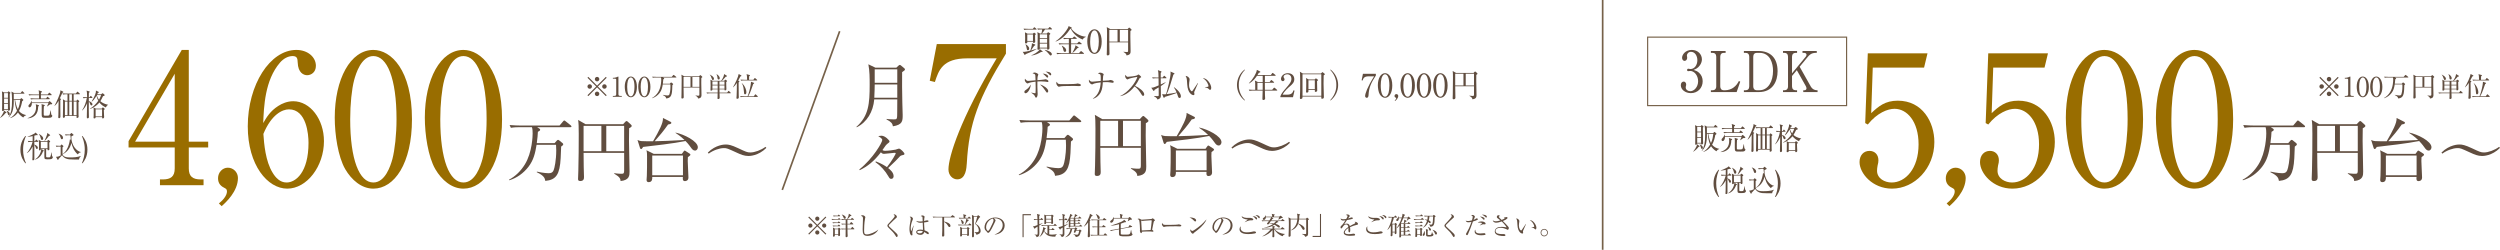 <?xml version="1.0" encoding="UTF-8"?><svg id="_レイヤー_1" xmlns="http://www.w3.org/2000/svg" viewBox="0 0 1480.992 148"><defs><style>.cls-1{fill:#996d00;}.cls-1,.cls-2{stroke-width:0px;}.cls-3,.cls-4{fill:none;stroke:#766149;stroke-miterlimit:10;}.cls-2{fill:#604d3f;}.cls-4{stroke-width:.687px;}</style></defs><path class="cls-2" d="M3.176,67.054c-.746,1.062-2.01,2.196-3.128,2.845l-.048-.072c.389-.468,2.139-2.701,2.366-4.357l1.28.918c.081.054.178.162.178.306,0,.18-.178.288-.648.36ZM5.769,55.584c-.017.541,0,4.682.081,7.473,0,.288.081,1.53.081,1.782,0,.684-.697.756-.794.756-.405,0-.421-.216-.438-.576h-2.285c-.033.63-.535.774-.762.774-.389,0-.421-.234-.421-.486,0-1.026.065-5.528.065-6.446,0-3.349-.033-3.745-.162-4.735l1.231.63h2.106l.373-.486c.065-.072.146-.162.21-.162.097,0,.195.054.259.108l.729.594c.064.054.113.162.113.252,0,.18-.292.432-.389.522ZM4.699,55.188h-2.285v2.755h2.285v-2.755ZM4.699,58.375h-2.285v2.791h2.285v-2.791ZM4.699,61.599h-2.285v2.989h2.285v-2.989ZM5.234,68.206c-.405,0-.47-.18-.762-1.225-.129-.45-.324-.972-.599-1.296l.032-.126c.356.072,1.864.684,1.864,1.927,0,.45-.227.72-.535.72ZM13.758,69.611c-1.41-.882-2.366-1.854-3.127-2.971-.843,1.188-2.269,2.665-4.57,3.349l-.065-.126c1.41-.648,2.868-2.214,4.083-4.213-.907-1.981-1.231-4.213-1.377-6.428h-.535c.097,6.158-1.167,8.427-3.03,10.281l-.081-.072c1.604-2.628,2.074-4.861,2.074-10.011,0-2.035-.129-4.213-.34-5.186l1.442.81h4.035l.632-.846c.097-.144.194-.234.275-.234.097,0,.211.108.308.198l.826.829c.065.072.178.162.178.288,0,.18-.162.198-.243.198h-6.093c0,.468.016,2.791.016,3.313h3.744l.502-.504c.081-.09.146-.162.211-.162.081,0,.162.054.243.126l.859.738c.064.054.097.162.097.234,0,.198-.195.432-.697.756-.227,1.296-.713,3.709-1.896,5.762,1.085,1.351,2.625,2.125,4.246,2.431v.09c-.632.234-1.053.396-1.718,1.351ZM8.961,59.222c.551,3.439,1.491,5.312,1.604,5.528.972-2.053,1.199-3.854,1.41-5.528h-3.014Z"/><path class="cls-2" d="M22.617,63.057c-.016,2.322-.616,3.817-1.377,4.789-.616.792-2.171,2.161-4.91,2.269v-.108c3.225-1.17,5.04-3.061,5.04-6.536,0-.792-.114-1.314-.195-1.729l1.621.522c.243.072.324.162.324.288,0,.234-.194.324-.502.504ZM29.698,61.796c-.275.216-1.15.918-1.734,1.278l-.097-.09c.194-.378.794-1.818.826-1.909h-9.82c.048,1.152-.486,2.503-1.345,2.503-.519,0-.697-.486-.697-.792,0-.396.065-.468.713-1.17.811-.864.908-1.603.956-1.945h.114c.081.288.146.558.21.972h9.771l.502-.576c.13-.144.178-.18.259-.18s.13.054.275.18l1.134,1.044c.146.126.178.252.178.324,0,.432-.858.396-1.248.36ZM30.379,56.377h-6.142c0,.216.016,1.621.016,1.944h3.079l.519-.792c.081-.126.146-.216.243-.216.081,0,.162.054.308.18l.94.792c.113.108.162.18.162.27,0,.18-.146.198-.259.198h-9.01c-.389,0-1.167.018-1.896.162l-.324-.72c1.004.09,2.009.126,2.496.126h2.593v-1.944h-3.938c-.292,0-1.134,0-1.912.162l-.324-.72c1.021.09,2.009.126,2.496.126h3.679c0-1.584-.13-1.999-.243-2.467l1.766.594c.097.036.227.072.227.252,0,.288-.405.486-.6.594v1.026h4.035l.648-.864c.114-.162.178-.216.243-.216.081,0,.162.054.308.18l.972.864c.097.09.162.162.162.27,0,.18-.13.198-.243.198ZM30.541,69.412c-.454.378-1.086.378-2.479.378-2.366,0-2.512,0-2.901-.288-.47-.36-.47-.918-.47-2.107,0-.72.016-3.889.016-4.537,0-.72-.065-.9-.146-1.188l1.62.45c.243.072.356.162.356.306,0,.216-.162.306-.535.54-.097,1.26-.113,2.521-.113,3.781,0,1.386,0,1.548.21,1.674.178.126.502.126.713.126,2.301,0,2.415,0,2.69-1.062.129-.522.194-.811.438-2.053l.146.018c.162,1.639.243,2.413.486,2.646.065.054.324.271.356.324.049.072.065.144.065.216,0,.306-.259.612-.454.774Z"/><path class="cls-2" d="M35.981,58.519c.097.054.195.108.195.198,0,.162-.114.288-.438.558-.016.828-.032,2.575,0,4.771.081,4.537.065,4.861.065,5.077,0,.576-.373.9-.842.9-.292,0-.454-.162-.454-.576,0-.234.081-1.296.081-1.494.065-1.783.065-2.917.13-8.229-.956,1.746-1.961,2.683-2.382,3.061l-.081-.072c1.231-2.179,3.517-7.256,3.517-8.787,0-.198.016-.36,0-.45l1.604.792c.065.036.162.145.162.216,0,.198-.21.306-.6.504-.227.504-1.28,2.791-1.491,3.241l.535.288ZM45.283,59.726l.324-.522c.048-.072.146-.198.227-.198.049,0,.146.018.259.126l.697.594c.098.072.178.198.178.324,0,.108-.21.288-.486.541-.016.648-.033,5.005.032,7.346,0,.198.065,1.026.065,1.188,0,.541-.648.774-.891.774-.324,0-.356-.27-.356-.504,0-.108.016-.342.032-.721h-6.887c.033.433.065,1.117-.794,1.117-.324,0-.454-.162-.454-.594,0-.252.048-1.351.048-1.584.033-1.062.097-3.763.097-5.96,0-1.314-.016-2.088-.113-2.845l1.458.918h1.264v-3.871h-.762c-.146,0-1.15,0-1.912.162l-.308-.72c1.215.126,2.431.126,2.479.126h5.477l.665-.918c.162-.216.21-.216.259-.216.081,0,.227.126.292.18l1.005.918c.081.072.162.162.162.27,0,.162-.146.198-.243.198h-3.452v3.871h1.637ZM38.46,60.158v8.084h1.523v-8.084h-1.523ZM42.593,59.726v-3.871h-1.556v3.871h1.556ZM41.037,60.158v8.084h1.556v-8.084h-1.556ZM45.364,68.243v-8.084h-1.718v8.084h1.718Z"/><path class="cls-2" d="M54.19,62.463c-.535,0-.729-.594-.859-1.026-.211-.63-.438-1.117-.713-1.351-.032,3.439-.048,6.266.049,9.003.016.072.016.18.016.27,0,.648-.681.774-.794.774-.259,0-.47-.252-.47-.594,0-.36.162-7.274.178-8.408-.681,1.656-1.637,3.169-2.901,4.339l-.097-.108c1.329-1.837,2.479-4.988,2.82-7.311-.405,0-1.216,0-1.993.162l-.324-.702c.438.036,1.15.108,2.496.108-.049-2.791-.097-3.241-.324-3.961l1.604.468c.162.054.259.108.259.306,0,.18-.129.306-.486.522-.016.414-.016,2.287-.033,2.665h.502l.389-.612c.097-.162.162-.216.259-.216.081,0,.178.054.292.18l.551.612c.081.09.146.18.146.288,0,.144-.129.18-.243.18h-1.896v1.819c.794.27,2.139.954,2.139,1.926,0,.45-.275.667-.567.667ZM62.698,63.651c-1.442-.684-2.803-1.603-3.808-2.935-.843,1.026-2.722,2.881-5.558,3.835l-.065-.126c1.928-1.17,3.598-2.791,4.958-4.717-.243-.45-.762-1.44-1.037-2.989-.146.216-.292.504-.616.99-.583.882-1.329,1.891-2.155,2.521l-.113-.126c.47-.684,2.123-3.601,2.479-5.384.048-.288.081-.792.048-1.098l1.523.774c.097.054.21.162.21.27,0,.198-.097.288-.6.36-.113.306-.178.45-.356.846h2.269l.583-.486c.13-.108.227-.18.324-.18.081,0,.194.072.324.198l.729.63c.097.072.146.198.146.342,0,.396-.519.504-.972.594-.308.63-1.054,2.25-1.556,2.971.567.522,1.993,1.621,4.569,2.125v.09c-.729.306-.956.774-1.329,1.494ZM61.515,65.217c.033.415.081,2.251.097,2.611.017.234.081,1.279.081,1.495,0,.702-.583.828-.794.828-.405,0-.421-.216-.421-.756h-3.824c-.016.414-.178.756-.713.756-.243,0-.535-.054-.535-.432,0-.18.081-.918.081-1.08.032-.702.032-1.44.032-3.151,0-1.008-.032-1.225-.113-1.837l1.41.685h3.452l.405-.522c.097-.126.194-.216.275-.216s.178.072.356.216l.567.486c.113.09.178.18.178.27,0,.234-.34.504-.535.648ZM60.461,64.767h-3.808v4.195h3.808v-4.195ZM57.399,56.305l-.049.09c.405,1.404.989,2.25,1.312,2.665.746-1.224,1.054-2.232,1.215-2.755h-2.479Z"/><path class="cls-2" d="M14.97,96.682c-.924-1.188-2.884-3.674-2.884-8.031s1.944-6.842,2.884-8.048h.438c-.519,1.152-1.734,3.907-1.734,8.048,0,1.513.162,2.917.47,4.286.389,1.8.843,2.809,1.264,3.745h-.438Z"/><path class="cls-2" d="M22.422,84.024h-2.09v1.675c.81.144,2.09.864,2.09,1.854,0,.126-.016.684-.567.684-.405,0-.438-.126-.729-.972-.324-.973-.6-1.207-.794-1.351,0,1.296.016,7.058.016,8.229,0,.252,0,.828-.811.828-.129,0-.373,0-.373-.433,0-.252.081-1.332.081-1.548.065-1.656.065-4.268.081-6.23-.632,1.297-1.718,3.025-3.338,3.943l-.064-.126c1.539-1.477,2.981-4.789,3.371-6.554h-.567c-.405,0-1.183.018-1.912.162l-.324-.721c1.118.108,2.269.126,2.496.126h.34v-2.952c-.81.198-1.637.306-2.917.432v-.162c1.604-.504,3.646-1.566,4.083-1.854.357-.233.438-.396.535-.576l1.134,1.08c.097.091.178.198.178.288,0,.198-.13.271-.34.271-.146,0-.308-.018-.486-.09-.697.198-.891.27-1.183.342v3.223h.438l.47-.684c.097-.145.178-.234.259-.234.097,0,.178.072.308.198l.697.685c.097.107.162.197.162.288,0,.144-.146.18-.243.18ZM30.849,93.962c-.324.234-.502.415-2.528.415-1.296,0-2.042,0-2.042-1.171v-4.897h-1.734l1.232.756c.129.091.178.162.178.271,0,.162-.211.306-.502.36-.891,2.736-2.998,4.537-4.667,4.825l-.032-.108c2.431-1.476,3.678-4.447,3.678-6.104h-.259c0,.18-.016.792-.632.792-.454,0-.454-.342-.454-.468-.016-.288.017-1.639.017-1.944,0-2.521,0-2.791-.195-3.871l1.41.756h3.614l.373-.486c.113-.144.21-.216.292-.216s.178.054.34.18l.616.505c.081.071.162.162.162.323,0,.253-.34.45-.535.522,0,.576.065,3.367.065,3.997,0,.126,0,.271-.114.414-.162.181-.389.217-.599.217-.373,0-.373-.217-.389-.721h-.81v4.304c0,.54.113.612,1.394.612,1.183,0,1.199-.072,1.685-2.899h.146c.032.559.162,2.106.502,2.413.178.144.259.233.259.378,0,.054-.081.558-.47.846ZM24.902,82.925c-.535,0-.665-.54-.794-1.098-.292-1.278-.729-1.909-1.053-2.341l.065-.108c1.312.721,2.463,1.549,2.463,2.701,0,.468-.259.846-.68.846ZM28.143,84.006h-3.954v3.871h3.954v-3.871ZM29.001,80.477c-.924,1.296-1.718,2.25-2.512,3.007l-.113-.126c.68-1.261,1.394-3.259,1.491-3.602.129-.45.129-.756.129-1.026l1.588,1.152c.097.072.146.162.146.288,0,.217-.405.288-.729.307Z"/><path class="cls-2" d="M46.79,94.503c-.567.018-4.764.018-5.882-.126-2.787-.36-3.678-1.729-4.132-2.449-.34.378-1.847,1.999-2.139,2.322-.081.379-.114.559-.275.559-.065,0-.179-.072-.243-.198l-.94-1.71c1.264-.019,2.074-.414,2.755-.793v-5.275h-.648c-.405,0-1.183,0-1.912.162l-.324-.72c1.005.09,2.026.126,2.658.126l.519-.612c.113-.126.178-.216.259-.216s.146.071.227.144l.745.685c.065.071.146.144.146.252,0,.144-.113.234-.583.612v3.583c0,2.322,2.917,2.412,4.424,2.412,2.188,0,4.408-.09,6.482-.882v.108c-.713.647-.908,1.044-1.135,2.017ZM36.662,82.494c-.47,0-.6-.45-.745-.937-.438-1.477-.892-1.98-1.151-2.251l.065-.126c1.686.576,2.512,1.513,2.512,2.467,0,.648-.438.847-.681.847ZM46.061,91.46c-2.577-2.269-3.322-5.023-3.743-6.788-.794,3.007-2.269,5.203-5.04,6.626l-.064-.126c2.366-1.621,3.743-5.023,4.197-8.589l.551.144c-.178-1.313-.194-1.458-.259-2.61h-.94c-.292,0-1.118.018-1.913.162l-.308-.702c1.005.09,1.993.108,2.479.108h.356l.681-.738c.081-.091.162-.181.227-.181.065,0,.13.055.178.09l.924.757c.097.09.194.198.194.306,0,.234-.162.288-1.312.883-.194,5.257,3.16,8.84,5.688,9.272v.072c-.891.252-1.134.396-1.896,1.314Z"/><path class="cls-2" d="M48.486,96.682c.405-.937.859-1.945,1.248-3.745.308-1.369.486-2.773.486-4.286,0-4.141-1.232-6.896-1.734-8.048h.421c.939,1.206,2.884,3.691,2.884,8.048s-1.945,6.843-2.884,8.031h-.421Z"/><path class="cls-2" d="M328.532,84.78l1.312-1.476c.287-.287.451-.451.738-.451.246,0,.41.082.861.451l1.804,1.476c.205.164.41.41.41.697,0,.451-.369.738-1.23,1.354-.082,1.065-.246,6.108-.287,6.847-.533,9.635-2.624,12.874-9.102,13.489-.287-1.6-.656-3.075-5.084-5.166l.123-.328c4.059.902,6.56.943,6.929.943,1.722,0,2.501-.574,2.993-1.846.492-1.188,1.517-5.822,1.517-11.685,0-1.436-.041-2.296-.123-3.321h-11.521c-.82,4.961-1.722,9.02-4.838,13.079-2.911,3.731-6.806,6.601-11.357,7.954l-.164-.328c3.895-2.05,7.052-5.248,9.389-9.021,4.469-7.216,4.633-17.261,4.633-18.368,0-1.312-.041-2.542-.41-3.731h-7.626c-1.025,0-2.993.041-4.838.369l-.779-1.64c2.542.205,5.084.287,6.273.287h23.329l2.132-2.501c.246-.287.451-.492.656-.492s.451.205.738.41l3.116,2.501c.246.205.41.451.41.615,0,.369-.246.451-.615.451h-19.721l1.23.779c.41.246.574.451.574.738,0,.451-.533.779-1.353,1.23-.082,1.517-.205,3.607-.656,6.683h10.537Z"/><path class="cls-2" d="M372.689,75.965c-.041,1.435-.082,4.1-.082,7.38,0,5.084.328,13.202.328,18.245,0,2.255,0,5.125-5.289,5.658-.123-1.354-.369-2.337-3.813-4.388l.041-.286c2.132.368,4.018.368,4.387.368,1.23,0,1.476-.368,1.476-1.968v-10.414h-24.026c.082,8.528.082,9.471.205,12.792,0,.082.041,1.066.041,1.395,0,.942,0,2.501-2.255,2.501-1.271,0-1.271-.779-1.271-1.312,0-.737.164-4.018.164-4.674.205-7.339.246-14.637.246-21.936,0-4.223-.082-6.396-.369-8.282l4.428,2.542h22.181l1.394-1.476c.287-.287.492-.41.697-.41s.369.082.738.41l1.886,1.722c.246.246.451.533.451.779,0,.369-.656.943-1.558,1.353ZM356.249,74.571h-10.537v15.006h10.537v-15.006ZM369.737,74.571h-10.578v15.006h10.578v-15.006Z"/><path class="cls-2" d="M411.722,89.208c-1.107,0-1.845-.984-2.337-1.682-1.558-2.214-2.788-3.484-3.28-3.977-4.469.819-7.298,1.312-12.833,2.009-1.927.246-10.496,1.23-12.259,1.476-.656.984-.861,1.271-1.23,1.271-.328,0-.574-.369-.656-.656l-1.476-4.756c.574.287,1.148.574,2.46.697,1.148.123,4.51.082,6.765.082,3.444-5.986,6.109-10.866,5.863-13.777l4.633,2.337c.205.082.328.369.328.533,0,.738-1.353.902-1.927.984-2.419,3.485-5.125,6.765-7.954,9.922,5.74-.123,7.544-.205,17.671-.738-2.214-2.173-4.182-3.444-5.289-4.182v-.205c4.92.983,13.202,5.084,13.202,8.691,0,.902-.615,1.969-1.681,1.969ZM407.499,93.103c-.041.574-.082,1.23-.082,2.255,0,1.559.41,8.528.41,9.8,0,2.132-1.927,2.132-2.091,2.132-1.394,0-1.312-1.312-1.189-2.46h-18.163c.041.942.123,3.074-2.091,3.074-.615,0-1.271-.245-1.271-1.271,0-.41.164-2.132.164-2.501.123-2.993.123-6.561.123-11.316,0-1.435,0-2.583-.369-3.812l4.305,2.132h16.688l1.148-1.559c.082-.122.287-.368.492-.368.164,0,.41.123.574.246l2.46,1.599c.123.082.41.369.41.615,0,.369-.902.983-1.517,1.435ZM404.587,92.12h-18.204v11.726h18.204v-11.726Z"/><path class="cls-2" d="M443.373,92.406c-2.542,0-4.674-.942-6.724-1.886-5.945-2.706-6.068-2.788-7.872-2.788-2.583,0-6.396,1.354-8.938,3.28l-.533-.615c4.797-4.797,10.045-4.797,10.66-4.797,1.64,0,3.28.287,7.38,2.214,4.551,2.132,5.289,2.501,7.175,2.501,2.542,0,6.355-1.394,8.938-3.321l.533.615c-4.797,4.797-10.004,4.797-10.619,4.797Z"/><path class="cls-2" d="M607.48,32.115c-.038.304-.095.513-.304.513-.095,0-.19-.114-.247-.209l-1.083-1.748c.323.038.551.057.798.057.779,0,2.792-.494,3.705-.722.209-.57.95-2.907.95-3.933,0-.152-.019-.266-.038-.456l1.805.684c.133.057.247.171.247.304,0,.171-.076.304-.684.551-.437.703-1.425,2.166-1.881,2.735,1.862-.494,2.66-.76,3.268-.969l.038.114c-1.767,1.234-5.642,2.735-6.573,3.077ZM613.826,17.544h-4.863c-.342,0-1.311.019-2.242.171l-.361-.741c1.197.095,2.394.114,2.907.114h2.622l.532-.703c.114-.152.209-.247.304-.247.114,0,.209.076.361.209l.836.722c.114.095.19.209.19.304,0,.133-.114.171-.285.171ZM613.18,20.698c-.019.418,0,1.52,0,1.995,0,.323.076,1.748.076,2.033,0,.513-.494.684-.854.684-.513,0-.494-.323-.475-.722h-3.362c.057.456.095,1.045-.855,1.045-.399,0-.494-.247-.494-.494,0-.361.076-1.976.076-2.298,0-1.045-.019-2.755-.114-3.818l1.539.835h3.153l.399-.418c.133-.133.228-.19.323-.19.095,0,.171.038.342.171l.551.417c.114.076.171.171.171.266,0,.152-.133.285-.475.494ZM608.943,29.759c-.57,0-.608-.228-.817-1.444-.114-.703-.304-1.387-.646-2.014l.133-.057c.665.38,2.071,1.33,2.071,2.565,0,.513-.247.95-.741.95ZM611.926,20.412h-3.362v3.818h3.362v-3.818ZM616.789,30.766c-1.33.798-3.59,1.976-5.832,2.128l-.019-.114c1.482-.513,4.255-2.146,5.129-3.609l1.406,1.121c.152.114.19.19.19.304,0,.171-.38.247-.874.171ZM622.963,17.43h-3.895c-.38.627-1.235,1.843-1.824,2.451h2.831l.513-.551c.171-.171.266-.247.361-.247.114,0,.247.076.456.228l.589.417c.133.095.209.19.209.323,0,.152-.228.38-.589.665v4.255c0,.171.076,3.514.076,3.647,0,.741-.874.779-.95.779-.456,0-.475-.285-.437-.703h-4.312c0,.703-.684.779-.874.779-.475,0-.551-.266-.551-.475,0-.076.038-.475.038-.57.038-.456.114-2.527.114-6.592,0-1.444-.019-1.539-.19-2.812l1.596.855h.779c.266-.779.437-1.805.494-2.451-1.045,0-1.843.038-2.527.171l-.38-.741c.931.076,1.976.114,2.926.114h3.496l.627-.76c.133-.152.228-.228.323-.228.114,0,.228.076.361.209l.836.76c.095.095.19.228.19.323,0,.114-.133.152-.285.152ZM620.304,20.337h-4.332v2.279h4.332v-2.279ZM620.304,23.072h-4.332v2.299h4.332v-2.299ZM620.304,25.827h-4.332v2.413h4.332v-2.413ZM622.374,32.856c-.342,0-.417-.095-1.121-1.007-.684-.855-1.463-1.615-2.355-2.204l.038-.133c1.102.133,4.18,1.178,4.18,2.583,0,.475-.38.76-.741.76Z"/><path class="cls-2" d="M641.374,23.433c-4.027-1.539-6.269-4.711-7.2-6.535-2.185,3.363-5.015,6.345-8.777,7.751l-.076-.152c2.413-1.672,4.483-3.799,6.193-6.174.57-.798,1.425-2.07,1.52-2.868l1.596.741c.133.057.266.171.266.323,0,.266-.228.304-.361.342,1.995,2.678,5.414,4.673,8.682,4.863l.019.171c-1.102.437-1.52.893-1.862,1.539ZM641.868,31.925h-13.393c-.475,0-1.387.019-2.242.171l-.38-.76c1.311.114,2.66.133,2.926.133h4.407v-5.262h-3.419c-.19,0-1.368,0-2.242.171l-.38-.76c1.33.114,2.773.133,2.925.133h3.116v-2.736h-.684c-.475,0-1.387.019-2.242.171l-.38-.741c1.311.095,2.641.114,2.926.114h2.507l.741-.722c.152-.133.247-.247.323-.247s.228.133.342.209l.969.722c.095.076.19.171.19.304,0,.171-.152.19-.285.19h-3.078v2.736h3.553l.817-.855c.133-.133.247-.247.323-.247.095,0,.228.114.342.209l1.064.855c.114.095.19.171.19.285,0,.19-.152.209-.285.209h-6.003v5.262h4.654l.931-.988c.152-.152.228-.228.304-.228.114,0,.247.095.361.19l1.197.988c.114.095.19.19.19.304,0,.171-.171.19-.285.19ZM630.831,30.728c-.589,0-.76-.532-.874-1.007-.228-1.064-.361-1.596-.969-2.545l.095-.114c.836.456,2.508,1.387,2.508,2.793,0,.494-.285.874-.76.874ZM638.24,28.524c-1.463,1.786-2.394,2.489-2.812,2.792l-.152-.095c.608-1.007,1.216-2.337,1.52-3.097.247-.57.266-.798.285-1.292l1.69,1.026c.171.095.209.171.209.247,0,.285-.323.342-.741.418Z"/><path class="cls-2" d="M648.368,31.944c-1.311,0-2.413-.912-3.116-2.052-.798-1.311-1.159-3.647-1.159-5.414,0-4.046,1.729-7.124,4.274-7.124,1.957,0,4.274,2.109,4.274,7.295,0,4.654-1.957,7.295-4.274,7.295ZM646.24,20.527c-.266.95-.437,2.545-.437,4.122,0,4.236,1.007,6.649,2.565,6.649,1.311,0,1.899-1.748,2.108-2.469.266-.969.456-2.584.456-4.18,0-4.331-1.045-6.649-2.564-6.649-1.349,0-1.938,1.862-2.128,2.527Z"/><path class="cls-2" d="M669.646,18.323c-.019.665-.038,1.9-.038,3.42,0,2.355.152,6.117.152,8.454,0,1.045,0,2.375-2.451,2.622-.057-.627-.171-1.083-1.767-2.033l.019-.133c.988.171,1.861.171,2.032.171.57,0,.684-.171.684-.912v-4.825h-11.132c.038,3.952.038,4.388.095,5.927,0,.038.019.494.019.646,0,.437,0,1.159-1.045,1.159-.589,0-.589-.361-.589-.608,0-.342.076-1.862.076-2.166.095-3.401.114-6.782.114-10.164,0-1.957-.038-2.964-.171-3.837l2.052,1.178h10.278l.646-.684c.133-.133.228-.19.323-.19.095,0,.171.038.342.19l.874.798c.114.114.209.247.209.361,0,.171-.304.437-.722.626ZM662.028,17.677h-4.882v6.953h4.882v-6.953ZM668.278,17.677h-4.901v6.953h4.901v-6.953Z"/><path class="cls-2" d="M607.557,55.246c-.418,0-.722-.304-.722-.779,0-.646.494-.988,1.235-1.444,1.273-.798,2.185-2.279,2.584-2.944-.209,2.773-1.938,5.167-3.097,5.167ZM620.665,48.578c-.19,0-1.349-.209-1.596-.247-.513-.057-1.368-.133-2.47-.133-.988,0-1.596.038-2.052.057-.038,1.539,0,4.635.095,6.155.019.19.057,1.159.057,1.272,0,.437-.152,2.147-.95,2.147-.304,0-.342-.095-.76-.95-.323-.665-.399-.741-2.09-1.957l.019-.095c.608.133,1.824.418,2.223.418.171,0,.247-.038.285-.19.095-.38.095-2.716.095-3.286,0-.589-.038-2.66-.057-3.419-1.672.171-3.61.57-4.18.874-.171.095-.38.209-.589.209-.475,0-1.615-1.026-1.615-2.071,0-.247.057-.513.114-.76.912,1.311,1.52,1.311,1.861,1.311.152,0,.304-.019.399-.019,1.957-.152,2.926-.228,4.009-.323-.038-1.368-.076-2.754-.133-3.001-.19-.684-.475-.817-1.653-1.121.228-.171.646-.494,1.216-.494.779,0,2.204.703,2.204,1.197,0,.114-.019.171-.228.684-.266.608-.304,1.881-.304,2.66.627-.038,3.572-.285,3.99-.399.076-.019.684-.171.741-.171.304,0,1.786.437,1.786,1.178,0,.38-.209.475-.418.475ZM620.323,54.848c-.342,0-.399-.095-1.368-1.558-1.273-1.899-2.242-2.716-2.85-3.229,1.843.342,4.863,2.394,4.863,3.875,0,.494-.323.912-.646.912ZM620.494,45.956c-.323,0-.399-.095-1.083-.854-.76-.817-1.311-1.197-1.748-1.501,1.064-.019,3.287.513,3.287,1.843,0,.437-.342.513-.456.513ZM622.317,44.627c-.285,0-.38-.095-1.216-.969-.665-.703-1.235-.969-1.729-1.197.95-.057,3.363.171,3.363,1.596,0,.456-.266.57-.418.57Z"/><path class="cls-2" d="M639.152,51.01c-.171,0-.627-.038-.665-.038-.684-.057-.874-.076-2.147-.076-5.794,0-7.503.114-8.358.342-.057.019-.665.171-.722.171-.494,0-1.52-1.216-1.52-2.089,0-.114.019-.475.228-.912.646,1.444,1.235,1.444,3.21,1.444,1.311,0,7.485-.019,8.359-.228.114-.019.665-.171.779-.171s2.014.209,2.014.95c0,.589-.95.608-1.178.608Z"/><path class="cls-2" d="M659.025,49.034c-.152,0-1.672-.247-1.899-.285-.703-.114-1.216-.114-1.748-.114-1.007,0-1.615.038-2.071.076-.019.323-.095,2.526-.626,4.445-.456,1.709-2.052,4.502-5.206,5.376l-.038-.152c3.325-2.242,4.37-5.528,4.617-9.575-1.14.114-3.724.475-4.483.931-.38.228-.418.266-.646.266-.437,0-1.881-.817-1.881-2.242,0-.228.019-.399.057-.589.646.988,1.292,1.216,1.938,1.216.304,0,.399,0,1.311-.095.589-.057,3.191-.304,3.724-.361.019-.798.057-2.793-.133-3.458-.133-.494-.608-.703-1.5-.95.513-.437,1.083-.494,1.272-.494.779,0,2.109.513,2.109,1.14,0,.152-.266.703-.323.817-.038.095-.133,1.349-.133,1.976,0,.494-.019.646-.019.874.342-.019,3.287-.171,3.325-.19.209-.038,1.045-.285,1.178-.285.076,0,1.9.247,1.9,1.083,0,.589-.475.589-.722.589Z"/><path class="cls-2" d="M677.151,56.785c-.399,0-.608-.323-.779-.608-1.52-2.508-2.564-3.761-4.255-5.015-3.381,4.255-6.611,5.452-8.396,5.813l-.019-.152c4.407-1.938,9.042-7.751,10.087-11.285-.722.095-3.875.684-4.901,1.083-.171.076-.874.456-1.026.456-.285,0-1.33-.931-1.33-1.919,0-.38.076-.627.171-.817.722,1.14,1.045,1.159,1.425,1.159.532,0,4.654-.399,5.433-.855.133-.076.722-.532.874-.532.209,0,1.615,1.197,1.615,1.52,0,.209-.133.247-.741.475-.133.057-.152.095-.399.551-.836,1.615-1.311,2.545-2.527,4.179,2.28,1.007,5.433,3.268,5.433,5.053,0,.513-.209.893-.665.893Z"/><path class="cls-2" d="M690.737,46.374h-3.134l.038,3.667c1.349-.589,2.204-1.026,2.907-1.387l.038.095c-.494.475-1.235,1.178-2.926,2.26.019,1.14.057,4.826.057,5.624,0,1.235-.475,1.824-1.976,2.336-.418-1.064-1.691-1.767-2.128-1.938l.057-.171c.437.038.988.095,1.824.095s.931,0,.931-.779c0-.665-.019-2.242-.038-4.407-.399.247-2.09,1.253-2.451,1.462-.095.437-.152.627-.418.627-.19,0-.285-.133-.361-.228l-1.159-1.71c.76.057,1.121.095,4.37-1.33l-.038-4.217h-1.805c-.342,0-1.007.019-1.615.133l-.38-.703c1.063.095,2.052.114,2.298.114h1.482c-.057-2.793-.057-3.116-.399-4.351l1.767.608c.304.095.418.19.418.38,0,.114-.095.209-.494.589v2.774h1.159l.608-.798c.076-.095.19-.247.285-.247.095,0,.228.095.361.209l.817.798c.133.114.19.171.19.285,0,.171-.171.209-.285.209ZM698.773,58.058c-.626,0-.835-.646-.931-.931-.228-.703-.475-1.425-.703-2.052-1.007.399-2.128.798-3.23,1.121-1.311.399-3.514,1.064-3.913,1.216-.057.266-.133.551-.437.551-.152,0-.247-.133-.304-.285l-.817-1.9c.38.057.798.114,1.311.114.342,0,.627-.038,1.007-.076.874-2.527,2.717-10.315,2.717-12.595,0-.361-.019-.475-.114-.836l2.052.893c.266.114.342.19.342.38,0,.171-.057.209-.646.532-.342,1.026-1.786,5.87-1.995,6.516-.741,2.28-1.387,3.837-1.957,5.053,1.216-.152,4.274-.627,5.87-.95-.532-1.216-.931-2.109-1.653-3.059l.133-.095c2.85,2.052,4.046,4.027,4.046,5.376,0,.912-.57,1.026-.779,1.026Z"/><path class="cls-2" d="M707.458,54.448c-.019.095-.038.152-.038.247,0,.152.152.874.152,1.026,0,.494-.304.646-.589.646-.665,0-3.363-.95-3.686-6.364-.114-1.88-.19-3.077-.304-3.495-.171-.684-.475-1.197-.665-1.558.969.057,2.394.893,2.394,2.128,0,.133,0,.247-.076.627-.114.703-.247,1.634-.247,2.641,0,2.336,1.14,3.723,1.653,3.723.209,0,.399-.247.456-.342.855-1.273,2.261-3.287,3.078-4.578l.152.057c-.266.57-2.242,5.034-2.28,5.243ZM716.862,53.27c-.228,0-.304-.076-1.045-.779-.513-.475-1.539-.665-2.014-.76v-.114c.266-.038,1.558-.152,1.691-.19.247-.057.418-.209.418-.494,0-.589-.988-3.381-3.344-4.56.133-.019.171-.038.323-.038,2.128,0,4.636,3.495,4.636,5.699,0,.665-.361,1.235-.665,1.235Z"/><path class="cls-2" d="M737.287,59.558c-2.964-2.375-4.502-5.794-4.502-9.194s1.539-6.82,4.502-9.195l.171.266c-3.534,3.742-3.609,7.542-3.609,8.929s.076,5.186,3.609,8.929l-.171.266Z"/><path class="cls-2" d="M756.362,53.669h-7.029c.019,1.729,0,1.995.038,2.869,0,.266.095,1.444.095,1.691,0,.228,0,.57-.361.798-.266.171-.551.209-.684.209-.57,0-.57-.38-.57-.722,0-1.349.133-3.495.152-4.844h-5.585c-.247,0-1.311,0-2.242.171l-.38-.76c1.273.114,2.564.133,2.926.133h.874c.019-.627,0-2.489-.019-3.743,0-.589-.038-.931-.208-1.805l1.767.912h2.888v-3.685h-3.382c-.76,1.102-2.223,3.249-4.749,4.578l-.076-.114c2.375-2.413,4.541-5.927,4.75-7.979l1.842.95c.133.076.247.171.247.285,0,.304-.684.437-.931.494-.399.722-.589,1.007-.779,1.33h7.903l.759-1.026c.095-.114.171-.228.285-.228.095,0,.19.057.361.19l1.272,1.026c.095.076.19.171.19.285,0,.171-.172.209-.305.209h-6.079c0,.57-.019,3.153-.019,3.685h2.831l.684-.95c.114-.152.209-.247.284-.247.096,0,.19.076.361.209l1.14.95c.152.114.19.209.19.285,0,.19-.152.209-.285.209h-5.205c0,.114-.019.684-.019.741,0,.114.038,2.887.038,3.438h4.293l.911-1.083c.152-.171.229-.228.305-.228.095,0,.189.076.342.19l1.272,1.083c.095.095.19.171.19.304,0,.171-.171.19-.285.19ZM744.888,49.034v4.18h3.116c0-.874.019-3.477.019-4.18h-3.135Z"/><path class="cls-2" d="M765.959,57.583h-7.466v-.513c.38-1.197,1.272-2.527,2.792-4.255,2.793-3.23,3.742-4.312,3.742-6.212,0-1.425-.911-2.603-2.526-2.603-1.33,0-2.128.798-2.128,1.482,0,.057,0,.304.19.589.247.38.398.589.398.95,0,.57-.455,1.064-1.025,1.064-.665,0-1.083-.627-1.083-1.33,0-1.387,1.349-3.4,4.085-3.4,2.355,0,3.799,1.482,3.799,3.534,0,1.918-1.102,2.963-2.812,4.426-.646.532-3.153,2.679-4.104,4.768h2.622c2.659,0,3.286-1.026,3.856-2.603l.569.209-.911,3.895Z"/><path class="cls-2" d="M784.141,44.627c-.076,3.21-.076,4.806-.076,4.882,0,1.235.189,7.504.189,7.884,0,.399,0,1.102-1.045,1.102-.551,0-.551-.247-.475-1.292h-11.132c.019.608,0,.798-.058.931-.113.247-.569.532-.969.532-.437,0-.532-.323-.532-.589,0-.057.02-.114.02-.19.152-2.241.152-6.478.152-8.283,0-1.178,0-5.471-.076-6.364-.02-.304-.076-.513-.152-.779l1.805,1.083h10.715l.627-.608c.133-.133.189-.209.304-.209.076,0,.152.076.247.152l.969.779c.133.114.209.171.209.323s-.171.285-.722.646ZM782.734,44h-11.132v12.747h11.132v-12.747ZM780.208,47.989c-.02.912.114,4.882.114,5.699,0,.589-.779.76-1.007.76-.058,0-.418-.019-.418-.437,0-.114.019-.646.019-.779h-3.8v.874c0,.665-.684.779-.911.779-.38,0-.514-.228-.514-.551,0-.19.076-1.064.076-1.254.058-1.083.058-2.223.058-3.799,0-2.394-.038-2.545-.19-3.078l1.596.874h3.571l.476-.494c.113-.133.189-.171.266-.171s.19.076.304.171l.76.57c.114.076.209.171.209.323,0,.19-.418.418-.607.513ZM778.897,47.534h-3.781v5.243h3.781v-5.243Z"/><path class="cls-2" d="M788.208,59.558l-.171-.266c3.534-3.743,3.609-7.542,3.609-8.929s-.075-5.187-3.609-8.929l.171-.266c2.964,2.375,4.503,5.794,4.503,9.195s-1.539,6.82-4.503,9.194Z"/><path class="cls-2" d="M815.055,43.715v1.007c-3.021,4.654-4.085,7.295-4.332,11.532-.038.494-.095,1.69-1.063,1.69-.475,0-.969-.399-.969-1.045,0-1.349,1.329-5.338,5.338-11.683h-3.248c-2.755,0-3.173,1.273-3.591,2.489l-.57-.133.779-3.856h7.656Z"/><path class="cls-2" d="M820.508,57.944c-1.311,0-2.413-.912-3.115-2.052-.798-1.311-1.159-3.647-1.159-5.414,0-4.046,1.729-7.124,4.274-7.124,1.957,0,4.274,2.109,4.274,7.295,0,4.654-1.957,7.295-4.274,7.295ZM818.38,46.527c-.266.95-.437,2.545-.437,4.122,0,4.236,1.007,6.649,2.564,6.649,1.311,0,1.899-1.748,2.108-2.469.267-.969.456-2.584.456-4.18,0-4.331-1.045-6.649-2.564-6.649-1.349,0-1.938,1.862-2.128,2.527Z"/><path class="cls-2" d="M826.209,59.502c.513-.38.893-.874.893-1.254,0-.076-.019-.266-.171-.323-.494-.228-.816-.494-.816-1.083,0-.608.493-1.102,1.082-1.102.627,0,1.121.494,1.121,1.083,0,1.406-1.33,2.564-1.805,2.963l-.304-.285Z"/><path class="cls-2" d="M833.903,57.944c-1.312,0-2.413-.912-3.116-2.052-.798-1.311-1.158-3.647-1.158-5.414,0-4.046,1.729-7.124,4.274-7.124,1.956,0,4.273,2.109,4.273,7.295,0,4.654-1.956,7.295-4.273,7.295ZM831.775,46.527c-.267.95-.438,2.545-.438,4.122,0,4.236,1.007,6.649,2.565,6.649,1.311,0,1.899-1.748,2.108-2.469.266-.969.456-2.584.456-4.18,0-4.331-1.045-6.649-2.564-6.649-1.35,0-1.938,1.862-2.128,2.527Z"/><path class="cls-2" d="M843.593,57.944c-1.311,0-2.413-.912-3.115-2.052-.798-1.311-1.159-3.647-1.159-5.414,0-4.046,1.729-7.124,4.274-7.124,1.957,0,4.274,2.109,4.274,7.295,0,4.654-1.957,7.295-4.274,7.295ZM841.465,46.527c-.266.95-.437,2.545-.437,4.122,0,4.236,1.007,6.649,2.564,6.649,1.311,0,1.899-1.748,2.108-2.469.267-.969.456-2.584.456-4.18,0-4.331-1.045-6.649-2.564-6.649-1.349,0-1.938,1.862-2.128,2.527Z"/><path class="cls-2" d="M853.283,57.944c-1.311,0-2.413-.912-3.115-2.052-.798-1.311-1.159-3.647-1.159-5.414,0-4.046,1.729-7.124,4.274-7.124,1.957,0,4.274,2.109,4.274,7.295,0,4.654-1.957,7.295-4.274,7.295ZM851.155,46.527c-.266.95-.437,2.545-.437,4.122,0,4.236,1.007,6.649,2.564,6.649,1.311,0,1.899-1.748,2.108-2.469.267-.969.456-2.584.456-4.18,0-4.331-1.045-6.649-2.564-6.649-1.349,0-1.938,1.862-2.128,2.527Z"/><path class="cls-2" d="M874.562,44.323c-.02.665-.038,1.9-.038,3.42,0,2.355.152,6.117.152,8.454,0,1.045,0,2.375-2.451,2.622-.057-.627-.171-1.083-1.767-2.033l.02-.133c.987.171,1.861.171,2.032.171.57,0,.684-.171.684-.912v-4.825h-11.132c.038,3.952.038,4.388.095,5.927,0,.038.019.494.019.646,0,.437,0,1.159-1.044,1.159-.589,0-.589-.361-.589-.608,0-.342.075-1.862.075-2.166.096-3.401.114-6.782.114-10.164,0-1.957-.038-2.964-.171-3.837l2.052,1.178h10.277l.646-.684c.134-.133.229-.19.323-.19s.171.038.342.19l.874.798c.114.114.209.247.209.361,0,.171-.304.437-.722.626ZM866.943,43.677h-4.882v6.953h4.882v-6.953ZM873.193,43.677h-4.901v6.953h4.901v-6.953Z"/><path class="cls-2" d="M630.532,81.78l1.312-1.476c.287-.287.451-.451.738-.451.246,0,.41.082.861.451l1.804,1.476c.205.164.41.41.41.697,0,.451-.369.738-1.23,1.354-.082,1.065-.246,6.108-.287,6.847-.533,9.635-2.624,12.874-9.102,13.489-.287-1.6-.656-3.075-5.084-5.166l.123-.328c4.059.902,6.56.943,6.929.943,1.722,0,2.501-.574,2.993-1.846.492-1.188,1.517-5.822,1.517-11.685,0-1.436-.041-2.296-.123-3.321h-11.521c-.82,4.961-1.722,9.02-4.838,13.079-2.911,3.731-6.806,6.601-11.357,7.954l-.164-.328c3.895-2.05,7.052-5.248,9.389-9.021,4.469-7.216,4.633-17.261,4.633-18.368,0-1.312-.041-2.542-.41-3.731h-7.626c-1.025,0-2.993.041-4.838.369l-.779-1.64c2.542.205,5.084.287,6.273.287h23.329l2.132-2.501c.246-.287.451-.492.656-.492s.451.205.738.41l3.116,2.501c.246.205.41.451.41.615,0,.369-.246.451-.615.451h-19.721l1.23.779c.41.246.574.451.574.738,0,.451-.533.779-1.353,1.23-.082,1.517-.205,3.608-.656,6.683h10.537Z"/><path class="cls-2" d="M678.79,72.965c-.041,1.435-.082,4.1-.082,7.38,0,5.084.328,13.202.328,18.245,0,2.255,0,5.125-5.289,5.658-.123-1.354-.369-2.337-3.813-4.388l.041-.286c2.132.368,4.018.368,4.387.368,1.23,0,1.476-.368,1.476-1.968v-10.414h-24.026c.082,8.528.082,9.471.205,12.792,0,.082.041,1.066.041,1.395,0,.942,0,2.501-2.255,2.501-1.271,0-1.271-.779-1.271-1.312,0-.737.164-4.018.164-4.674.205-7.339.246-14.637.246-21.936,0-4.223-.082-6.396-.369-8.282l4.428,2.542h22.181l1.394-1.476c.287-.287.492-.41.697-.41s.369.082.738.41l1.886,1.722c.246.246.451.533.451.779,0,.369-.656.943-1.558,1.353ZM662.349,71.571h-10.537v15.006h10.537v-15.006ZM675.837,71.571h-10.578v15.006h10.578v-15.006Z"/><path class="cls-2" d="M721.921,86.208c-1.107,0-1.845-.984-2.337-1.682-1.558-2.214-2.788-3.484-3.28-3.977-4.469.819-7.298,1.312-12.833,2.009-1.927.246-10.496,1.23-12.259,1.476-.656.984-.861,1.271-1.23,1.271-.328,0-.574-.369-.656-.656l-1.476-4.756c.574.287,1.148.574,2.46.697,1.148.123,4.51.082,6.765.082,3.444-5.987,6.109-10.866,5.863-13.777l4.633,2.337c.205.082.328.369.328.533,0,.738-1.353.902-1.927.984-2.419,3.485-5.125,6.765-7.954,9.922,5.74-.123,7.544-.205,17.671-.738-2.214-2.173-4.182-3.444-5.289-4.182v-.205c4.92.984,13.202,5.084,13.202,8.692,0,.902-.615,1.969-1.681,1.969ZM717.698,90.103c-.041.574-.082,1.23-.082,2.255,0,1.559.41,8.528.41,9.8,0,2.132-1.927,2.132-2.091,2.132-1.394,0-1.312-1.312-1.189-2.46h-18.163c.041.942.123,3.074-2.091,3.074-.615,0-1.271-.245-1.271-1.271,0-.41.164-2.132.164-2.501.123-2.993.123-6.561.123-11.316,0-1.435,0-2.583-.369-3.812l4.305,2.132h16.688l1.148-1.559c.082-.122.287-.368.492-.368.164,0,.41.123.574.246l2.46,1.599c.123.082.41.369.41.615,0,.369-.902.983-1.517,1.435ZM714.787,89.12h-18.204v11.726h18.204v-11.726Z"/><path class="cls-2" d="M753.573,89.406c-2.542,0-4.674-.942-6.724-1.886-5.945-2.706-6.068-2.788-7.872-2.788-2.583,0-6.396,1.354-8.938,3.28l-.533-.615c4.797-4.797,10.045-4.797,10.66-4.797,1.64,0,3.28.287,7.38,2.214,4.551,2.132,5.289,2.501,7.174,2.501,2.542,0,6.355-1.394,8.938-3.321l.533.615c-4.797,4.797-10.004,4.797-10.619,4.797Z"/><path class="cls-1" d="M107.673,29.578h4.168v54.354h11.487v3.424h-11.487v12.411c0,4.708,2.236,6.526,7.116,6.526h1.626v3.424h-25.82v-3.424h1.626c4.777,0,7.116-1.712,7.116-6.526v-12.411h-27.345v-3.745l31.513-54.033ZM103.505,43.702l-23.482,40.23h23.482v-40.23Z"/><path class="cls-1" d="M129.669,120.524c2.745-2.14,4.778-4.922,4.778-7.062,0-.428-.102-1.498-.915-1.819-2.643-1.283-4.371-2.781-4.371-6.099,0-3.424,2.643-6.205,5.794-6.205,3.354,0,5.998,2.781,5.998,6.099,0,7.917-7.116,14.444-9.657,16.69l-1.627-1.604Z"/><path class="cls-1" d="M164.872,62.746c2.135-1.391,5.286-2.782,8.844-2.782,10.064,0,18.196,10.699,18.196,23.646,0,14.872-10.063,28.14-21.754,28.14-11.588,0-23.38-13.803-23.38-36.914,0-24.716,13.215-45.259,28.768-45.259,6.811,0,11.589,4.28,11.589,9.416,0,3.852-2.847,5.564-5.185,5.564-2.033,0-5.388-1.391-5.591-7.49-.102-2.354-.305-3.852-3.05-3.852s-5.489,1.604-7.421,3.852c-9.047,10.485-9.555,26.214-9.962,35.843,1.932-3.317,4.066-7.062,8.946-10.165ZM161.517,102.334c1.729,2.89,4.371,5.778,8.234,5.778,5.388,0,13.012-5.885,13.012-23.539,0-4.814-1.118-19.794-11.589-19.794-3.863,0-10.369,2.996-15.146,14.551.407,5.885,1.22,16.156,5.489,23.004Z"/><path class="cls-1" d="M221.176,111.75c-7.014,0-12.91-5.136-16.671-11.556-4.27-7.383-6.201-20.543-6.201-30.494,0-22.79,9.25-40.123,22.872-40.123,10.47,0,22.872,11.876,22.872,41.086,0,26.214-10.47,41.086-22.872,41.086ZM209.791,47.446c-1.423,5.35-2.338,14.337-2.338,23.218,0,23.86,5.387,37.449,13.723,37.449,7.014,0,10.166-9.844,11.284-13.909,1.423-5.457,2.439-14.552,2.439-23.54,0-24.395-5.591-37.448-13.723-37.448-7.217,0-10.369,10.485-11.385,14.23Z"/><path class="cls-1" d="M274.542,111.75c-7.014,0-12.91-5.136-16.671-11.556-4.27-7.383-6.201-20.543-6.201-30.494,0-22.79,9.25-40.123,22.872-40.123,10.47,0,22.872,11.876,22.872,41.086,0,26.214-10.47,41.086-22.872,41.086ZM263.157,47.446c-1.423,5.35-2.338,14.337-2.338,23.218,0,23.86,5.387,37.449,13.723,37.449,7.014,0,10.166-9.844,11.284-13.909,1.423-5.457,2.439-14.552,2.439-23.54,0-24.395-5.591-37.448-13.723-37.448-7.217,0-10.369,10.485-11.385,14.23Z"/><path class="cls-1" d="M595.913,26.111v5.67c-16.163,26.214-21.856,41.086-23.177,64.946-.203,2.781-.508,9.522-5.693,9.522-2.541,0-5.184-2.247-5.184-5.885,0-7.597,7.116-30.066,28.565-65.802h-17.383c-14.74,0-16.977,7.168-19.213,14.016l-3.05-.749,4.168-21.72h40.967Z"/><path class="cls-2" d="M348.518,56.94l-.513-.513,5.202-5.186-5.202-5.187.513-.513,5.186,5.202,5.187-5.202.512.513-5.202,5.187,5.202,5.186-.512.513-5.187-5.202-5.186,5.202ZM350.678,51.242c0,.72-.592,1.328-1.328,1.328s-1.345-.592-1.345-1.328.608-1.329,1.345-1.329,1.328.608,1.328,1.329ZM355.032,46.888c0,.704-.576,1.329-1.329,1.329-.736,0-1.328-.608-1.328-1.329,0-.752.608-1.345,1.328-1.345.753,0,1.329.608,1.329,1.345ZM355.032,55.596c0,.72-.576,1.345-1.329,1.345-.736,0-1.328-.608-1.328-1.345s.608-1.329,1.328-1.329c.753,0,1.329.608,1.329,1.329ZM359.401,51.242c0,.72-.592,1.328-1.344,1.328-.721,0-1.329-.592-1.329-1.328s.608-1.329,1.329-1.329c.752,0,1.344.608,1.344,1.329Z"/><path class="cls-2" d="M363.045,56.812h.88c.833,0,1.121-.32,1.121-.977v-8.66c0-.496-.465-.576-.769-.576h-1.217v-.496h.288c1.232,0,2.417-.561,2.609-.672.112-.064.16-.097.224-.097.145,0,.177.097.177.225v10.276c0,.688.336.977,1.12.977h.881v.512h-5.314v-.512Z"/><path class="cls-2" d="M373.702,57.628c-1.104,0-2.033-.768-2.625-1.729-.673-1.104-.977-3.073-.977-4.562,0-3.409,1.456-6.003,3.602-6.003,1.648,0,3.602,1.777,3.602,6.146,0,3.922-1.649,6.146-3.602,6.146ZM371.909,48.009c-.225.8-.368,2.145-.368,3.473,0,3.57.849,5.603,2.161,5.603,1.104,0,1.601-1.473,1.776-2.081.224-.816.384-2.177.384-3.521,0-3.649-.88-5.602-2.16-5.602-1.137,0-1.633,1.568-1.793,2.129Z"/><path class="cls-2" d="M381.702,57.628c-1.104,0-2.033-.768-2.625-1.729-.673-1.104-.977-3.073-.977-4.562,0-3.409,1.456-6.003,3.602-6.003,1.648,0,3.602,1.777,3.602,6.146,0,3.922-1.649,6.146-3.602,6.146ZM379.909,48.009c-.225.8-.368,2.145-.368,3.473,0,3.57.849,5.603,2.161,5.603,1.104,0,1.601-1.473,1.776-2.081.224-.816.384-2.177.384-3.521,0-3.649-.88-5.602-2.16-5.602-1.137,0-1.633,1.568-1.793,2.129Z"/><path class="cls-2" d="M396.793,49.593l.512-.576c.112-.111.176-.176.288-.176.097,0,.16.032.336.176l.705.576c.08.064.16.16.16.272,0,.176-.145.288-.48.528-.032.416-.097,2.385-.112,2.673-.208,3.762-1.024,5.026-3.554,5.267-.111-.625-.256-1.201-1.984-2.018l.048-.128c1.585.353,2.562.368,2.705.368.673,0,.977-.224,1.169-.72.191-.465.592-2.273.592-4.562,0-.56-.016-.896-.048-1.296h-4.498c-.32,1.937-.672,3.521-1.889,5.105-1.137,1.457-2.657,2.577-4.434,3.105l-.064-.128c1.521-.801,2.753-2.049,3.666-3.521,1.744-2.817,1.809-6.738,1.809-7.171,0-.512-.017-.992-.16-1.457h-2.978c-.399,0-1.168.017-1.889.145l-.304-.641c.992.08,1.984.112,2.449.112h9.107l.832-.977c.096-.111.176-.191.256-.191s.177.08.288.16l1.217.976c.096.08.16.177.16.24,0,.145-.096.176-.24.176h-7.699l.48.305c.16.096.224.176.224.288,0,.176-.208.304-.527.48-.032.592-.08,1.408-.257,2.608h4.114Z"/><path class="cls-2" d="M415.466,46.151c-.016.561-.032,1.601-.032,2.882,0,1.984.128,5.153.128,7.122,0,.881,0,2.001-2.064,2.209-.048-.528-.145-.912-1.488-1.712l.016-.112c.832.144,1.568.144,1.713.144.479,0,.576-.144.576-.768v-4.066h-9.38c.032,3.33.032,3.698.08,4.994,0,.032.016.416.016.545,0,.368,0,.976-.88.976-.496,0-.496-.304-.496-.512,0-.288.063-1.568.063-1.825.08-2.865.097-5.714.097-8.563,0-1.648-.032-2.497-.145-3.233l1.729.993h8.66l.544-.576c.112-.112.192-.16.271-.16.08,0,.145.032.289.16l.735.672c.097.096.177.208.177.304,0,.145-.256.368-.608.528ZM409.047,45.607h-4.113v5.858h4.113v-5.858ZM414.313,45.607h-4.13v5.858h4.13v-5.858Z"/><path class="cls-2" d="M432.683,55.26h-6.435c.016.672.08,2.145.08,2.561,0,.305-.08.849-.865.849-.368,0-.432-.192-.432-.48,0-.16.063-.832.063-.96.032-.769.032-1.217.032-1.969h-4.401c-.16,0-1.152,0-1.889.144l-.32-.64c1.072.096,2.161.111,2.465.111h4.146c0-.304.017-1.664.017-1.937h-3.09c.017.752-.672.752-.769.752-.191,0-.416-.048-.416-.399,0-.064,0-.225.032-.417.064-.576.064-1.521.064-2.129,0-.656,0-2.433-.064-2.977-.032-.256-.08-.416-.128-.576l1.425.688h5.01c.816-1.153,1.665-2.674,1.745-4.019l1.568.977c.048.032.144.128.144.257,0,.208-.159.271-.688.304-1.009,1.28-2.161,2.272-2.386,2.481h1.377l.496-.545c.08-.08.176-.144.256-.144.097,0,.192.063.272.128l.608.48c.08.048.144.144.144.239,0,.192-.271.368-.544.48-.048,1.2.112,3.105.112,4.306,0,.721-.688.721-.736.721-.416,0-.416-.208-.4-.608h-2.961c0,.304.016,1.665.016,1.937h4.53l.608-.832c.048-.064.144-.208.239-.208.112,0,.192.063.288.16l.865.848c.096.097.159.177.159.24,0,.145-.144.177-.239.177ZM422.342,47.384c-.448,0-.512-.208-.816-1.088-.256-.721-.528-1.488-1.056-2.001l.016-.112c.88.465,2.465,1.265,2.465,2.529,0,.304-.16.672-.608.672ZM425.144,48.265h-3.105v1.937h3.105v-1.937ZM425.144,50.586h-3.105v1.969h3.105v-1.969ZM425.72,47.112c-.625,0-.688-.624-.704-1.089-.017-.384-.064-1.04-.545-2.049l.032-.096c.736.512,1.873,1.312,1.873,2.497,0,.192-.064.736-.656.736ZM429.177,48.265h-2.978v1.937h2.978v-1.937ZM429.177,50.586h-2.978v1.969h2.978v-1.969Z"/><path class="cls-2" d="M437.782,48.009c.111.048.239.128.239.288,0,.144-.096.256-.464.512.017,5.362.017,5.955.064,7.539,0,.208.048,1.169.048,1.36,0,.801-.849.816-.912.816-.448,0-.496-.256-.496-.432,0-.16.096-1.201.111-1.425.064-1.072.192-6.179.145-7.555-.593.912-1.329,1.889-2.209,2.625l-.096-.08c1.36-2.289,3.104-5.971,3.377-7.827l1.425.784c.128.063.208.16.208.256,0,.208-.145.288-.656.448-.641,1.345-1.024,2.017-1.265,2.465l.48.225ZM446.569,57.02l.688-.961c.08-.112.16-.208.256-.208s.225.112.288.176l.992.944c.08.08.16.16.16.257,0,.144-.128.176-.256.176h-8.035c-.145,0-1.137,0-1.873.144l-.32-.64c1.057.096,2.161.112,2.449.112h1.937c.513-1.073,1.249-3.426,1.841-6.659.08-.48.097-.624.208-1.921l1.602.593c.128.048.256.111.256.24,0,.191-.225.304-.576.512-.192.528-.977,2.833-1.152,3.297-.385,1.089-.961,2.594-1.793,3.938h3.329ZM446.297,47.272l.625-.849c.063-.096.144-.208.271-.208.097,0,.225.096.288.16l.961.864c.063.063.16.144.16.24,0,.16-.145.176-.24.176h-7.459c-.288,0-1.121,0-1.889.145l-.32-.641c.992.08,1.984.112,2.465.112h1.425c-.08-2.321-.08-2.594-.336-3.346l1.744.496c.176.048.305.097.305.24,0,.112-.049.224-.513.592-.032.32-.032,1.729-.048,2.018h2.561ZM439.494,49.224c2.018,1.857,2.657,4.274,2.657,5.314,0,.769-.176,1.345-.784,1.345-.592,0-.624-.464-.704-1.937-.145-2.914-.944-4.194-1.265-4.69l.096-.032Z"/><path class="cls-2" d="M479.3,138.964l-.479-.479,4.875-4.86-4.875-4.859.479-.479,4.86,4.874,4.859-4.874.48.479-4.875,4.859,4.875,4.86-.48.479-4.859-4.874-4.86,4.874ZM481.325,133.624c0,.676-.556,1.245-1.245,1.245s-1.26-.555-1.26-1.245.569-1.244,1.26-1.244,1.245.569,1.245,1.244ZM485.405,129.545c0,.66-.54,1.245-1.245,1.245-.69,0-1.245-.57-1.245-1.245,0-.705.57-1.26,1.245-1.26.705,0,1.245.569,1.245,1.26ZM485.405,137.704c0,.675-.54,1.26-1.245,1.26-.69,0-1.245-.569-1.245-1.26s.57-1.245,1.245-1.245c.705,0,1.245.57,1.245,1.245ZM489.5,133.624c0,.676-.556,1.245-1.261,1.245-.675,0-1.244-.555-1.244-1.245s.569-1.244,1.244-1.244c.705,0,1.261.569,1.261,1.244Z"/><path class="cls-2" d="M497.735,130.145h-3.075c-.375,0-1.095,0-1.755.135l-.3-.6c1.02.09,2.085.104,2.295.104h1.484l.391-.435c.09-.105.164-.18.239-.18s.195.074.285.149l.525.436c.06.06.135.12.135.225,0,.135-.12.165-.225.165ZM497.555,132.14h-2.324c-.375,0-1.096.015-1.771.135l-.3-.6c1.02.09,2.085.104,2.31.104h.855l.255-.39c.06-.09.135-.21.24-.21.074,0,.149.06.284.165l.511.39c.104.075.165.165.165.24,0,.15-.136.165-.226.165ZM497.525,134.045h-2.221c-.375,0-1.095.015-1.755.135l-.3-.601c1.021.091,2.085.105,2.31.105h.721l.39-.465c.105-.12.15-.181.225-.181.105,0,.181.091.271.165l.45.436c.074.06.149.18.149.24,0,.135-.12.165-.239.165ZM497.585,136.16c0,.48.06,2.61.06,3.045,0,.646-.585.675-.675.675-.45,0-.435-.285-.42-.87h-1.995c.016.646.045,1.2-.705,1.2-.39,0-.39-.27-.39-.435,0-.135.045-.735.061-.855.015-.42.045-1.154.045-2.175,0-.81-.045-1.274-.12-1.965l1.2.675h1.784l.33-.39c.135-.165.165-.21.24-.21.06,0,.12.06.21.12l.615.479c.104.09.165.165.165.285,0,.135-.061.195-.405.42ZM497.495,128.105h-1.92c-.195,0-1.035,0-1.771.15l-.284-.601c.989.075,2.024.091,2.295.091h.42l.33-.421c.104-.119.164-.194.255-.194.074,0,.18.075.27.149l.48.436c.09.075.149.149.149.24,0,.135-.135.149-.225.149ZM496.565,135.815h-2.011v2.835h2.011v-2.835ZM505.909,135.845h-3.869c.029,1.649.029,1.829.045,2.399.015.42.075,1.095.075,1.5,0,.195-.03.375-.15.51-.165.195-.465.271-.66.271-.33,0-.42-.21-.42-.54,0-.66.045-3.57.045-4.14h-.63c-.104,0-1.064,0-1.77.135l-.285-.601c1.17.105,2.069.105,2.295.105h.39v-2.55h-.495c-.39,0-1.095,0-1.755.135l-.3-.6c.765.06,1.53.104,2.31.104h.24v-2.369h-.524c-.405,0-1.11.015-1.771.135l-.3-.601c.765.061,1.53.105,2.31.105h1.141c.479-1.05.96-2.1,1.02-3.255l1.335.84c.105.06.21.135.21.24,0,.18-.06.194-.615.314-.284.346-1.125,1.306-1.68,1.86h1.965l.42-.585c.12-.165.165-.195.24-.195.06,0,.12.03.27.15l.766.6c.06.045.165.12.165.226,0,.149-.15.165-.226.165h-3.689v2.369h1.41l.555-.81c.09-.135.15-.226.255-.226.075,0,.18.075.271.15l.869.84c.091.075.15.135.15.24,0,.15-.15.165-.24.165h-3.27c0,1.185,0,1.305.03,2.55h2.024l.57-.854c.12-.165.18-.226.255-.226s.165.061.285.18l.795.841c.149.149.165.194.165.255,0,.149-.15.165-.226.165ZM500.42,129.59c-.436,0-.54-.271-.735-.766-.359-.96-.75-1.38-1.005-1.649l.09-.09c.886.345,2.28.87,2.28,1.92,0,.375-.315.585-.63.585Z"/><path class="cls-2" d="M513.979,139.73c-2.534,0-2.939-1.17-2.939-3.825,0-.765.18-5.64.18-6.435,0-1.17-.285-1.275-1.215-1.59.345-.375.93-.375.99-.375.734,0,1.635.72,1.635,1.154,0,.136-.15.721-.18.841-.511,2.579-.556,6.3-.556,6.839,0,1.695,0,2.535,1.65,2.535,1.77,0,5.295-1.529,6.645-2.805l.061.06c-1.186,2.221-3.811,3.601-6.271,3.601Z"/><path class="cls-2" d="M531.229,140.419c-.239,0-.285-.06-.989-1.2-.825-1.334-1.17-1.68-4.021-4.499-.149-.15-.54-.585-.54-1.065,0-.24.045-.495.556-1.035,1.515-1.604,3.795-3.989,3.795-4.574,0-.36-.33-.69-.721-1.08,1.32-.135,2.025.96,2.025,1.53,0,.3-.15.42-.601.779-.479.375-2.715,2.43-3.959,3.795-.256.271-.256.465-.256.555,0,.375.105.48,1.32,1.591,3.36,3.029,3.96,3.555,3.96,4.334,0,.346-.195.87-.57.87Z"/><path class="cls-2" d="M540.515,137.18c-.06.39-.074.645-.074.81s.09.854.09.99c0,.435-.255.479-.42.479-1.065,0-1.351-2.67-1.351-3.734,0-1.62.36-3.51.48-4.17.21-1.17.314-1.725.314-1.92,0-.69-.345-.976-.645-1.215.12-.045.24-.09.45-.09.689,0,1.47.72,1.47,1.274,0,.195-.03.255-.24.75-.975,2.34-1.064,4.05-1.064,4.77,0,.24.06,1.74.27,1.74.09,0,.165-.135.195-.255.015-.06.99-2.655,1.095-2.939l.15.029c-.016.061-.705,3.42-.721,3.48ZM549.784,138.74c-.27,0-.569-.21-.899-.45-.87-.63-1.08-.75-1.305-.87-.181.54-.585,1.71-2.415,1.71-1.29,0-2.4-.705-2.4-1.635,0-.944.96-1.484,2.46-1.484.66,0,1.141.074,1.561.135-.016-.675-.15-3.646-.165-4.26-.931.104-.945.104-1.245.104-.646,0-2.19-.194-2.595-1.125.375.136,1.05.375,2.1.375.705,0,1.425-.104,1.71-.149-.03-.945-.075-2.25-.105-2.4-.06-.3-.149-.465-1.02-.689.165-.136.495-.391.975-.391.511,0,1.29.42,1.29.811,0,.045-.165.854-.18.915-.075.449-.105,1.08-.12,1.604.12-.03.33-.09.495-.135.104-.03,1.02-.3,1.365-.3.284,0,.795.225.795.51,0,.45-.96.57-2.655.78,0,.104.03,2.354.24,4.635,1.71.705,2.55,1.095,2.55,1.814,0,.21-.12.495-.436.495ZM544.955,136.714c-1.17,0-1.635.436-1.635.69,0,.39.555.81,1.529.81.255,0,1.59,0,1.83-1.229-.479-.21-1.185-.271-1.725-.271Z"/><path class="cls-2" d="M565.489,128.78h-6.194v2.46c1.484.255,3.765,1.096,3.765,2.55,0,.511-.36.705-.63.705-.39,0-.51-.194-1.05-1.064-.525-.84-1.425-1.65-2.085-2.01.015,3.404.015,3.779.09,7.229,0,.104.015.6.015.705,0,.585-.39.779-.81.779-.51,0-.51-.329-.51-.494,0-.436.104-2.565.12-3.045.029-1.186.029-1.846.029-7.815h-3.645c-.39,0-1.095.016-1.755.136l-.3-.601c.765.061,1.53.105,2.31.105h8.34l.84-.811c.105-.09.195-.165.24-.165.09,0,.18.061.285.15l1.035.795c.06.045.149.135.149.225,0,.15-.149.165-.24.165Z"/><path class="cls-2" d="M573.604,133.115l.525-.6c.09-.09.18-.195.24-.195.09,0,.18.075.285.165l.689.6c.09.075.15.136.15.226,0,.135-.12.165-.226.165h-5.64c-.27,0-1.035,0-1.77.135l-.285-.6c1.08.09,2.04.104,2.295.104h1.604c.465-1.005.87-2.34.886-3.42l1.319.525c.105.045.21.165.21.27,0,.165-.194.285-.524.405-.525.75-1.125,1.575-1.665,2.22h1.904ZM573.335,129.08l.495-.585c.09-.105.149-.195.225-.195s.18.09.285.18l.645.555c.075.075.15.15.15.24,0,.135-.135.165-.225.165h-4.875c-.255,0-1.035,0-1.755.135l-.3-.6c.765.06,1.529.105,2.31.105h.555c0-1.2-.075-1.516-.27-2.16l1.545.404c.149.046.3.105.3.24s-.135.21-.525.405c-.029.36-.045.72-.045,1.11h1.485ZM572.765,135.035l.33-.359c.061-.075.165-.181.24-.181s.195.09.255.136l.57.435c.09.06.194.165.194.27,0,.12-.12.24-.375.42-.015.54-.015,1.006,0,1.83,0,.226.03,1.26.03,1.471,0,.63-.479.75-.705.75-.285,0-.359-.15-.359-.375,0-.105.015-.285.029-.391h-3.09c.016.165.03.21.03.3,0,.495-.285.735-.75.735-.33,0-.375-.24-.375-.405,0-.479.075-2.955.075-3.51,0-.72-.045-1.229-.135-1.785l1.319.66h2.715ZM569.15,130.055c.449.21,1.739.825,1.739,1.875,0,.555-.345.72-.6.72-.36,0-.555-.195-.63-.78-.061-.449-.271-1.319-.57-1.755l.061-.06ZM569.87,135.395v3.285h3.12v-3.285h-3.12ZM578.87,127.97l.359-.315c.105-.09.18-.165.255-.165s.165.075.255.136l.766.6c.06.045.165.195.165.285,0,.165-.181.255-.556.45-.345.555-1.859,3.045-2.159,3.555.675.405,1.694,1.064,2.25,1.965.555.899.734,1.665.734,2.31,0,1.71-1.755,2.115-2.49,2.295-.06-.314-.3-1.035-1.124-1.484l.029-.136c.465.061.825.105,1.275.105,1.035,0,1.215-.525,1.215-1.065,0-.93-.45-2.67-2.205-3.869.465-1.26.825-2.25,1.275-4.305h-2.025c-.015.645.03,8.129.075,10.725,0,.21.015.555.015.72,0,.6-.3.795-.734.795-.42,0-.42-.391-.42-.78,0-.135.015-.465.015-.645.075-2.235.075-3.69.075-5.61,0-1.515,0-5.069-.15-6.255l1.245.69h1.86Z"/><path class="cls-2" d="M589.295,138.995l-.015-.12c3.209-1.14,4.709-3.255,4.709-5.534,0-2.535-2.039-4.035-4.649-4.035-.375,0-.45.015-.615.09.811.436,1.035.99,1.035,1.2,0,.165-.045.27-.51,1.245-.96,2.055-2.37,5.069-3.39,5.909-.105.075-.285.165-.48.165-.345,0-.479-.194-.93-.825-.105-.149-.705-.704-.811-.84-.165-.239-.42-.779-.42-1.529,0-3.226,2.73-5.88,6.39-5.88,2.91,0,5.55,1.694,5.55,4.71,0,2.909-2.43,5.145-5.864,5.444ZM588.11,129.485c-1.65.271-3.945,2.4-3.945,5.16,0,1.02.585,2.145,1.17,2.145.405,0,.99-1.064,1.245-1.574,1.5-3.016,1.995-3.99,1.995-4.771,0-.375-.181-.689-.465-.96Z"/><path class="cls-2" d="M606.38,127.505v13.004h-.63v-13.649h4.979v.646h-4.35Z"/><path class="cls-2" d="M617.75,130.235h-2.13l.03,2.686c.3-.12,1.68-.676,1.949-.811l.045.105c-1.095.795-1.59,1.125-1.994,1.38.029.824.074,3.329.074,4.064,0,1.71,0,2.43-1.635,2.865-.194-.75-.6-1.26-1.26-1.5v-.105c.33.045.78.105,1.23.105.3,0,.494,0,.555-.15.075-.165.075-1.215.075-1.5,0-.614,0-.734-.045-3.135-.45.3-1.306.84-1.381.87-.119.42-.119.45-.239.45-.09,0-.165-.105-.21-.181l-.915-1.319c.27,0,.569.015.915-.075.149-.03,1.005-.36,1.814-.675l-.015-3.075c-.45,0-1.215,0-1.95.135l-.3-.6c.405.045.975.09,2.234.105-.045-2.295-.18-2.7-.314-3.136l1.575.45c.21.061.239.181.239.24,0,.15-.18.255-.479.405v2.04h.689l.42-.57c.075-.09.165-.18.226-.18.075,0,.18.06.285.165l.585.555c.075.075.149.149.149.225,0,.15-.135.165-.225.165ZM625.145,140.225c-2.25-.061-4.29-.136-5.76-1.846-.27-.3-.63-.795-.825-1.47-.765,1.695-1.455,2.595-2.685,3.45l-.06-.09c1.26-1.396,2.279-4.545,2.145-5.745l1.395.675c.15.075.195.165.195.24,0,.15-.225.21-.54.27-.165.511-.225.66-.314.886.255.765.914,1.484,1.814,1.89v-4.725h-1.604c-.271,0-1.035.015-1.755.135l-.301-.585c.931.075,1.86.09,2.311.09h5.01l.51-.63c.104-.12.15-.195.24-.195.074,0,.194.09.27.165l.705.646c.105.09.15.135.15.225,0,.15-.136.15-.226.15h-4.26v2.145h1.29l.465-.6c.105-.136.15-.21.24-.21.075,0,.15.06.285.165l.72.614c.09.075.15.136.15.24,0,.135-.12.15-.226.15h-2.925v2.564c.271.061.795.165,1.755.165,1.396,0,2.311-.225,2.715-.33l.03.09c-.315.21-.825.78-.915,1.471ZM623.75,128.42c.015.585.09,3.149.09,3.675,0,.42-.495.63-.66.63-.435,0-.42-.39-.42-.63h-3.03c.045.569-.524.689-.75.689-.314,0-.314-.255-.314-.404,0-.21.03-1.141.03-1.335.029-1.125.015-1.65.015-2.115,0-.885-.015-.99-.09-1.8l1.095.45h2.955l.255-.271c.09-.104.18-.18.24-.18.06,0,.165.09.255.149l.614.466c.136.104.165.165.165.225,0,.104-.045.135-.449.45ZM622.774,127.94h-3.06v1.695h3.06v-1.695ZM622.774,129.995h-3.06v1.74h3.06v-1.74Z"/><path class="cls-2" d="M630.5,134.209c.015,1.11.045,3.285.045,4.306,0,.494,0,1.68-1.59,1.904-.255-.87-.96-1.395-1.395-1.515v-.105c.345.075,1.26.12,1.425.12.555,0,.555-.18.555-.84v-3.3c-.405.24-1.2.72-1.229.75-.061.315-.165.465-.271.465-.09,0-.18-.075-.255-.194l-.825-1.306c.63.016.855-.029,2.58-.645v-3.495h-.24c-.27,0-1.05,0-1.77.135l-.3-.6c.885.075,1.455.09,2.31.104v-1.56c0-.585-.075-1.185-.315-1.695l1.471.436c.149.045.27.104.27.255,0,.165-.24.345-.479.51v2.055h.33l.329-.51c.091-.149.15-.21.24-.21.075,0,.181.061.285.165l.51.51c.105.105.15.181.15.256,0,.104-.105.149-.24.149h-1.604v3.135c1.335-.524,1.89-.795,2.234-.96l.061.09c-.63.556-1.485,1.125-2.28,1.59ZM640.22,137.27c-.436,1.995-.885,2.46-1.485,2.76-.27.135-.779.36-1.439.375-.226-.9-1.065-1.515-1.485-1.725l.03-.075c1.29.345,1.649.45,2.145.45.811,0,.96-.556,1.29-2.205h-1.89c-.3.899-.33,1.005-.795,1.005-.39,0-.51-.3-.465-.42l.615-1.815h-1.516c-.63,2.805-1.515,4.05-4.08,4.98l-.045-.105c1.44-1.02,2.7-2.354,3.061-4.875h-.48c-.27,0-1.035,0-1.77.135l-.285-.6c.945.075,1.875.105,2.295.105h2.7l.345-.391c.104-.12.165-.165.255-.165.06,0,.15.045.285.15l.555.435c.045.03.12.105.12.195,0,.195-.225.33-.495.45-.03.09-.149.479-.18.555h1.604l.36-.375c.09-.09.165-.149.24-.149.045,0,.149.06.27.149l.57.436c.06.045.135.135.135.239,0,.105-.09.285-.465.48ZM640.895,134.164h-6.81c0,.12,0,.195-.03.301-.075.239-.375.359-.585.359-.359,0-.359-.27-.359-.479,0-.511.029-1.306.045-1.8,0-.271.015-.436.029-1.966-.495.69-1.064,1.351-1.739,1.83l-.061-.045c.66-.975,2.295-3.42,2.61-5.64l1.215.615c.104.06.149.104.149.18,0,.12-.045.18-.51.36-.255.39-.479.795-.72,1.185h2.085c.06-.104.6-1.274.555-2.279l1.365.72c.075.045.135.12.135.194,0,.12-.06.181-.615.315-.165.135-.944.885-1.125,1.05h2.266l.42-.585c.09-.135.165-.21.24-.21.074,0,.194.075.345.195l.66.569c.074.075.149.181.149.24,0,.105-.104.15-.225.15h-3.375v1.2h1.455l.314-.405c.105-.15.181-.195.255-.195.061,0,.15.045.285.15l.57.435c.09.075.15.135.15.21,0,.135-.105.165-.226.165h-2.805v1.2h1.41l.345-.435c.09-.12.165-.181.24-.181.06,0,.165.045.3.165l.525.42c.09.075.149.135.149.226,0,.135-.104.165-.24.165h-2.729v1.26h2.325l.404-.51c.091-.12.165-.195.24-.195.061,0,.165.045.315.165l.659.495c.091.074.165.149.165.239,0,.12-.09.165-.225.165ZM636.095,129.425h-2.01v1.2h2.01v-1.2ZM636.095,130.985h-2.01v1.2h2.01v-1.2ZM636.095,132.545h-2.01v1.26h2.01v-1.26Z"/><path class="cls-2" d="M645.815,130.265c.09.06.165.135.165.225,0,.12-.136.24-.405.436-.03.51-.03.885-.03,1.859,0,2.13.045,4.74.09,5.85.016.33.03.75.03.96,0,.57-.135.945-.765.945-.375,0-.525-.149-.525-.51,0-.105.165-2.895.165-3.435.015-.57.03-2.011.06-4.83-.659.915-1.439,1.785-2.369,2.46l-.09-.061c2.145-3.119,3.209-5.954,3.39-6.629.075-.285.135-.66.149-.886l1.351.78c.12.075.21.15.21.27,0,.271-.301.36-.63.45-.226.48-.466.976-1.005,1.98l.21.135ZM651.2,130.445v3.78h1.694l.51-.69c.045-.06.15-.18.24-.18.061,0,.165.075.271.15l.96.689c.074.061.149.15.149.225,0,.165-.135.165-.225.165h-3.6v4.561h2.564l.645-.766c.075-.09.165-.194.24-.194s.181.09.271.165l.87.765c.06.06.149.135.149.225,0,.165-.135.165-.225.165h-7.665c-.12,0-1.064,0-1.77.136l-.285-.585c.734.06,1.56.09,2.295.09h1.845v-4.561h-1.035c-.375,0-1.095.016-1.77.136l-.3-.601c.734.075,1.574.105,2.31.105h.795v-3.78h-1.68c-.345,0-1.095.016-1.755.135l-.3-.6c1.229.105,2.13.105,2.295.105h4.574l.54-.721c.09-.135.15-.225.255-.225.061,0,.165.09.271.165l.975.75c.06.045.15.135.15.225,0,.15-.15.165-.226.165h-4.034ZM649.265,126.786c.66.3,2.22,1.05,2.22,2.234,0,.345-.149.72-.614.72-.511,0-.63-.42-.75-.899-.181-.675-.66-1.605-.931-1.965l.075-.09Z"/><path class="cls-2" d="M669.5,130.19c-.48.24-.915.555-1.351.87l-.075-.045c.405-1.155.421-1.26.466-1.545h-8.73c.046,1.68-.869,2.475-1.515,2.475-.42,0-.645-.33-.645-.585,0-.375.345-.645.765-.975.705-.54.99-.976,1.155-1.86h.09c.06.181.09.315.12.585h3.869c.03-1.41-.09-1.755-.3-2.385l1.561.45c.165.045.225.135.225.225,0,.136-.104.226-.45.465v1.245h3.795l.465-.435c.09-.075.181-.15.285-.15.105,0,.21.105.285.181l.87.84c.149.149.18.285.18.375,0,.149-.075.27-1.064.27ZM670.369,139.535c-.645.465-2.475.48-3.329.48-3.405,0-4.095-.03-4.155-1.471-.015-.239-.015-2.31-.015-2.685l-3.09.57c-.75.135-1.29.284-1.71.449l-.405-.54c.765-.074,1.53-.164,2.295-.3l2.91-.54c0-.375.015-2.234.03-2.654-1.335.345-3.105.825-4.83.84v-.105c.225-.045,6.81-1.845,7.92-3.374l1.005.989c.09.075.104.195.104.255,0,.136-.149.195-.225.195s-.45-.015-.54-.015c-.405.18-.976.42-2.385.885,0,.405-.03,2.354-.03,2.79l4.529-.825.556-.9c.075-.12.135-.225.225-.225.075,0,.195.06.271.104l1.02.586c.09.045.195.149.195.239,0,.12-.09.15-.195.165l-6.614,1.215c-.016,1.141,0,1.965.029,2.73.016.239.075.39.3.479.271.105.96.12,2.761.12,2.279,0,2.534-.03,2.999-2.805h.091c.074.405.18,1.02.284,1.53.105.51.12.569.301.734.21.195.239.21.239.36,0,.314-.314.569-.54.72Z"/><path class="cls-2" d="M683.854,130.88c-.345.239-.359.255-.585,1.425-.225,1.2-.51,2.76-.705,3.569-.015.045-.029.12-.029.165,0,.105.029.136.284.315.36.255.466.345.466.555,0,.36-.346.36-.405.36-.075,0-.181-.016-.285-.03-.72-.09-1.02-.135-2.67-.135-1.814,0-2.925.104-3.465.165,0,.285-.03.84-.405.84-.524,0-.779-1.05-.779-1.455,0-.104.06-.57.06-.66,0-.39-.12-4.14-.45-5.354-.149-.525-.404-.675-1.02-.9.18-.104.435-.255.765-.255.39,0,.615.12,1.335.556.195.119.345.119.48.119.165,0,.915-.074,1.064-.09.705-.045,3.78-.225,4.395-.33.48-.074.57-.165.78-.345.09-.09.15-.104.195-.104.18,0,1.319.975,1.319,1.215,0,.12-.09.21-.345.375ZM681.995,130.475c-.436,0-2.355.104-4.125.285-.15.015-.885.12-1.065.12-.104,0-.585-.181-.705-.181-.045,0-.06.016-.06.136,0,.284.33,5.654.33,5.685.479,0,4.665-.226,5.279-.271.061-.495.63-4.574.63-5.444,0-.165-.06-.33-.284-.33Z"/><path class="cls-2" d="M698.885,134.135c-.135,0-.495-.03-.525-.03-.54-.045-.689-.06-1.694-.06-4.575,0-5.925.09-6.6.27-.046.015-.525.135-.57.135-.39,0-1.2-.96-1.2-1.649,0-.09.016-.375.18-.721.511,1.141.976,1.141,2.535,1.141,1.035,0,5.91-.016,6.6-.181.09-.015.525-.135.615-.135s1.59.165,1.59.75c0,.465-.75.48-.93.48Z"/><path class="cls-2" d="M708.035,131.195c-.255,0-.436-.18-.915-.66-1.05-1.064-1.89-1.454-2.46-1.71,1.8-.119,3.93.525,3.93,1.771,0,.33-.255.6-.555.6ZM709.34,136.339c-.315.24-1.725,1.261-1.979,1.516-.075.075-.405.45-.48.524-.06.061-.18.091-.255.091-.525,0-1.515-1.261-1.515-1.966,0-.27.09-.494.149-.659.346.675.78.989,1.095.989.495,0,2.82-1.725,3.466-2.22,2.414-1.845,3.569-3.135,4.784-4.529l.075.045c-.36,1.095-2.04,3.675-5.34,6.209Z"/><path class="cls-2" d="M724.295,138.995l-.015-.12c3.209-1.14,4.709-3.255,4.709-5.534,0-2.535-2.039-4.035-4.649-4.035-.375,0-.45.015-.615.09.811.436,1.035.99,1.035,1.2,0,.165-.045.27-.51,1.245-.96,2.055-2.37,5.069-3.39,5.909-.105.075-.285.165-.48.165-.345,0-.479-.194-.93-.825-.105-.149-.705-.704-.811-.84-.165-.239-.42-.779-.42-1.529,0-3.226,2.73-5.88,6.39-5.88,2.91,0,5.55,1.694,5.55,4.71,0,2.909-2.43,5.145-5.864,5.444ZM723.11,129.485c-1.65.271-3.945,2.4-3.945,5.16,0,1.02.585,2.145,1.17,2.145.405,0,.99-1.064,1.245-1.574,1.5-3.016,1.995-3.99,1.995-4.771,0-.375-.181-.689-.465-.96Z"/><path class="cls-2" d="M743.375,138.275c-.99.255-2.655.39-3.855.39-2.415,0-3.465-.39-4.26-.975-.375-.271-.975-.885-.975-1.875,0-.21.06-1.275.765-1.74-.06.24-.135.525-.135.93,0,2.625,3.06,2.625,3.705,2.625,1.814,0,3.284-.375,3.779-.494.3-.075.405-.091.525-.091.27,0,1.14.136,1.14.66,0,.315-.255.465-.689.57ZM741.59,130.505c-1.185,0-1.89,0-4.17,1.14l-.03-.09c.255-.24.585-.54,1.215-1.005.195-.15.54-.405.54-.436,0-.06-.104-.12-.27-.12-1.215-.045-3.36-.614-3.285-1.935,1.065.9,2.34,1.021,3.69,1.021.18,0,.96-.03,1.125-.03.569,0,2.039.225,2.039.975,0,.465-.555.48-.854.48ZM744.319,130.01c-.21,0-.21-.016-.675-.585-.72-.885-1.02-1.095-1.649-1.455,1.755.104,2.729.825,2.729,1.515,0,.21-.135.525-.405.525ZM745.895,129.275c-.195,0-.24-.06-.705-.675-.075-.09-.615-.795-1.575-1.215,1.2-.12,2.67.479,2.67,1.365,0,.27-.149.524-.39.524Z"/><path class="cls-2" d="M758.689,135.485l.705-.75c.09-.09.15-.18.255-.18.09,0,.21.12.271.165l.944.734c.061.045.15.136.15.24,0,.135-.12.15-.225.15h-5.686c1.306,1.47,3.57,2.64,6.135,2.744v.091c-.675.239-1.185.72-1.38,1.26-2.055-.601-3.96-2.235-5.01-4.095h-.029v1.545c0,.33.09,2.399.09,2.534,0,.646-.63.66-.676.66-.314,0-.494-.21-.494-.465,0-.075.09-1.185.09-1.41.015-.495.015-.689,0-2.46-.96,1.32-3.271,3.135-6.015,3.825l-.03-.06c2.205-1.171,4.064-2.955,5.01-4.17h-3.21c-.375,0-1.095.015-1.77.135l-.285-.585c1.02.075,2.085.09,2.295.09h4.005v-1.02c0-.195-.03-.256-.075-.631-.854.436-2.354,1.021-4.814,1.141v-.12c1.859-.39,3.659-1.065,5.13-2.1-.615-.226-1.351-.45-2.131-.511-.449.69-.524.705-.765.705-.09,0-.645-.075-.645-.375,0-.135.09-.255.18-.359.345-.391.66-.811.975-1.23h-2.234c-.375,0-1.095,0-1.755.135l-.3-.6c1.02.09,2.085.105,2.295.105h2.249c.405-.57.99-1.426,1.096-1.905h-3.105c-.135,1.125-.779,1.56-1.215,1.56-.3,0-.66-.21-.66-.585,0-.345.24-.495.391-.6,1.035-.646,1.215-1.26,1.305-1.59h.075c.075.3.104.569.104.854h3.705c-.015-.87-.045-.975-.27-1.649l1.619.33c.091.015.21.09.21.194,0,.12-.09.195-.479.391v.734h3.06l.63-.465c.091-.06.136-.12.226-.12.075,0,.135.061.285.181l.81.689c.09.09.15.18.15.3,0,.165-.15.24-.301.24-.135,0-.345,0-.524.015-.285.15-1.515.87-1.771,1.006l-.045-.03c.016-.045.36-.976.54-1.455h-4.439l.825.57c.045.029.135.104.135.18,0,.12-.045.165-.555.255-.12.135-.436.6-.66.9h5.85l.57-.69c.09-.12.149-.195.239-.195.075,0,.165.075.271.165l.825.69c.074.06.149.135.149.225,0,.135-.12.165-.225.165h-4.02l.449.345c.075.061.136.12.136.195,0,.15-.12.21-.69.195-.54.495-.765.675-1.035.899,1.875.54,2.58,1.186,2.58,1.636,0,.39-.255.555-.495.555-.225,0-.39-.075-.675-.315-1.005-.795-1.785-1.215-2.085-1.364-.585.404-.885.569-1.14.689l1.26.315c.135.029.225.074.225.149,0,.09-.06.181-.449.51v.69h3.869ZM752.825,130.985c-.181.271-.495.705-.75,1.08.645.015,1.529.075,2.505.3.825-.689,1.245-1.274,1.335-1.38h-3.09Z"/><path class="cls-2" d="M764.555,129.95c-.029,1.516.016,8.205.016,9.57,0,.495-.436.72-.855.72-.345,0-.39-.21-.39-.405,0-.075.015-.27.015-.359.105-1.605.181-5.146.181-6.66,0-1.41,0-2.91-.226-4.08l1.44.855h3.824c.016-.195.03-.495.03-.96,0-1.021-.075-1.47-.255-2.07l1.635.436c.135.029.21.074.21.21,0,.165-.225.314-.465.404,0,.676-.015,1.275-.075,1.98h3.975l.466-.48c.074-.09.165-.18.225-.18.09,0,.195.09.27.15l.676.569c.074.061.18.165.18.226,0,.149-.225.3-.585.494-.03,2.115.06,5.49.06,7.59,0,1.275,0,1.875-1.739,2.355-.195-.766-.54-1.08-1.891-1.65l.016-.12c.614.061,1.5.12,1.755.12.675,0,.72-.045.734-.72,0-.21.03-7.095,0-7.995h-4.17c-.18,1.396-.39,2.056-.524,2.431,1.694.54,3.765,1.875,3.765,3.135,0,.285-.18.645-.63.645-.42,0-.57-.27-.81-.72-.466-.84-1.021-1.845-2.386-2.865-.569,1.545-1.994,3.271-4.26,3.915l-.029-.104c2.925-1.905,3.585-4.245,3.795-6.436h-3.976Z"/><path class="cls-2" d="M777.59,140.39v-.646h4.35v-13.005h.631v13.65h-4.98Z"/><path class="cls-2" d="M803.96,133.145c-1.455.285-2.851.825-4.215,1.41.045.255.149.899.149,1.77,0,.315,0,1.305-.54,1.305-.555,0-.555-.854-.555-1.109,0-.226,0-1.245-.015-1.47-1.005.63-2.146,1.725-2.146,2.534,0,1.141,1.965,1.141,2.4,1.141.81,0,1.725-.15,2.295-.255.285-.046.375-.061.524-.061.646,0,.9.39.9.66s-.271.435-.465.479c-.271.061-1.605.15-2.295.15-.825,0-3.975,0-3.975-1.86,0-1.409,1.845-2.774,2.699-3.345-.135-.795-.345-1.545-1.29-1.545-.915,0-1.635.9-1.875,1.29-.675,1.05-.734,1.065-.989,1.065-.36,0-.436-.255-.436-.615,0-.54.165-.675.33-.825,1.065-.915,1.83-2.13,2.565-3.345-.45.075-.886.15-1.335.15-1.021,0-1.516-.556-1.485-1.335.465.435.885.555,1.545.555.63,0,1.5-.135,1.74-.18.21-.346.825-1.455.825-1.71,0-.21-.33-.525-1.021-.615.165-.165.39-.36.915-.36.735,0,1.365.556,1.365.87,0,.21-.135.391-.24.525-.315.375-.36.435-.78,1.05.33-.09,1.771-.69,2.085-.69.36,0,.795.21.795.511,0,.21-.165.314-.314.375-.69.3-2.34.569-3.195.704-1.35,1.95-1.484,2.16-1.68,2.521.345-.165.81-.405,1.53-.405,1.38,0,1.665.9,1.829,1.455,1.021-.6,2.49-1.305,2.926-1.515.27-.136.375-.24.375-.436s-.12-.285-.466-.54c.105-.029.165-.045.315-.045.54,0,1.71.436,1.71,1.275,0,.345-.195.404-.51.465Z"/><path class="cls-2" d="M818.375,138.275c-.99.255-2.655.39-3.855.39-2.415,0-3.465-.39-4.26-.975-.375-.271-.975-.885-.975-1.875,0-.21.06-1.275.765-1.74-.06.24-.135.525-.135.93,0,2.625,3.06,2.625,3.705,2.625,1.814,0,3.284-.375,3.779-.494.3-.075.405-.091.525-.091.27,0,1.14.136,1.14.66,0,.315-.255.465-.689.57ZM816.59,130.505c-1.185,0-1.89,0-4.17,1.14l-.03-.09c.255-.24.585-.54,1.215-1.005.195-.15.54-.405.54-.436,0-.06-.104-.12-.27-.12-1.215-.045-3.36-.614-3.285-1.935,1.065.9,2.34,1.021,3.69,1.021.18,0,.96-.03,1.125-.03.569,0,2.039.225,2.039.975,0,.465-.555.48-.854.48ZM819.319,130.01c-.21,0-.21-.016-.675-.585-.72-.885-1.02-1.095-1.649-1.455,1.755.104,2.729.825,2.729,1.515,0,.21-.135.525-.405.525ZM820.895,129.275c-.195,0-.24-.06-.705-.675-.075-.09-.615-.795-1.575-1.215,1.2-.12,2.67.479,2.67,1.365,0,.27-.149.524-.39.524Z"/><path class="cls-2" d="M827.42,128.87h-1.71c-.12.659-.375,1.829-1.095,3.479l.33.21h1.229l.285-.345c.09-.105.15-.15.225-.15.061,0,.136.03.255.135l.495.405c.091.075.15.15.15.24,0,.104-.12.21-.36.39v2.565c0,.09.061,2.13.061,2.189,0,.645-.585.705-.675.705-.346,0-.346-.24-.346-.45,0-.06.016-.39.016-.585h-1.38c.015.345.029,1.14.029,1.53,0,.21,0,.404-.27.6-.15.12-.33.165-.465.165-.391,0-.391-.3-.391-.45,0-.12.091-1.229.091-1.455.029-.885.029-1.229.029-4.334-.465.81-1.109,1.814-1.965,2.489l-.09-.06c1.35-1.965,2.34-5.1,2.745-7.274-.555,0-1.26,0-1.95.135l-.285-.601c.931.075,1.845.105,2.295.105h1.186l.465-.63c.09-.12.149-.195.24-.195.09,0,.194.09.284.165l.63.615c.12.104.165.194.165.27,0,.09-.074.136-.225.136ZM826.295,132.92h-1.395v4.379h1.395v-4.379ZM835.715,139.475h-5.745c.015.135.03.479.03.6,0,.6-.675.6-.705.6-.345,0-.36-.21-.36-.51,0-.165.045-.93.045-1.095.03-1.05.03-1.485.091-5.564-.855,1.185-1.41,1.545-1.756,1.755l-.06-.075c1.26-1.44,2.445-4.035,3.03-5.925h-1.605c0,.96-.375,1.68-.99,1.68-.359,0-.6-.285-.6-.555,0-.226.03-.271.54-.795.57-.601.69-.915.81-1.5h.105c.06.255.09.465.12.81h1.74c.42-1.38.435-1.71.42-2.265l1.335.54c.135.06.18.149.18.24,0,.135-.135.225-.465.359-.135.405-.226.675-.405,1.125h2.34l.36-.42c.104-.12.18-.18.255-.18s.165.075.3.195l.75.734c.075.075.105.15.105.255,0,.15-.091.255-.931.285-.21.18-.3.255-1.125.945l-.09-.03c.15-.36.33-1.05.42-1.425h-2.52c-.601,1.515-1.245,2.64-1.425,2.939l.104.09h1.575c.225-.81.345-1.604.314-2.159l1.29.645c.12.061.165.12.165.21,0,.12-.06.195-.495.271-.3.359-.63.689-.944,1.034h1.904l.391-.569c.09-.135.149-.195.24-.195.074,0,.164.061.27.15l.66.585c.09.075.149.149.149.225,0,.09-.074.165-.225.165h-2.835v1.905h1.08l.375-.54c.104-.15.15-.195.225-.195.075,0,.165.045.285.165l.585.525c.075.06.15.149.15.239,0,.12-.09.165-.226.165h-2.475v1.891h1.095l.375-.495c.105-.135.15-.195.24-.195s.18.075.271.15l.6.51c.09.075.15.149.15.24,0,.104-.105.149-.226.149h-2.505v1.95h1.59l.51-.57c.12-.12.181-.18.256-.18.09,0,.164.045.284.15l.676.569c.074.075.149.15.149.24,0,.12-.104.15-.225.15ZM831.56,132.65h-1.59v1.905h1.59v-1.905ZM831.56,134.914h-1.59v1.891h1.59v-1.891ZM831.56,137.164h-1.59v1.95h1.59v-1.95Z"/><path class="cls-2" d="M843.29,130.175h-3.735c-.375,0-1.095,0-1.77.135l-.3-.6c1.035.09,2.1.104,2.31.104h1.965l.48-.57c.12-.149.165-.194.225-.194.075,0,.15.045.271.165l.63.569c.104.091.149.136.149.226,0,.135-.12.165-.225.165ZM842.615,132.11h-2.295c-.271,0-1.035,0-1.771.135l-.285-.6c.945.075,1.875.105,2.295.105h.66l.36-.436c.104-.12.135-.195.24-.195.09,0,.149.045.284.15l.57.465c.105.075.165.135.165.226,0,.135-.15.149-.225.149ZM842.555,134.045h-2.234c-.375,0-1.096.015-1.755.135l-.301-.601c1.021.091,2.085.105,2.295.105h.705l.315-.436c.09-.135.165-.194.24-.194.09,0,.135.06.27.165l.54.435c.075.061.15.135.15.24,0,.135-.12.15-.226.15ZM842.285,136.115c0,.495.06,2.625.06,3.06,0,.45-.285.676-.675.676-.33,0-.33-.285-.33-.57v-.135h-1.83c.03.66.045,1.29-.705,1.29-.255,0-.375-.105-.375-.375,0-.495.091-2.7.091-3.21,0-.735,0-1.335-.061-1.905l1.125.6h1.545l.375-.404c.12-.12.18-.181.24-.181.06,0,.104.03.21.105l.57.405c.149.104.18.12.18.225,0,.18-.075.21-.42.42ZM842.735,128.09h-2.205c-.271,0-1.05,0-1.771.135l-.3-.6c.945.074,1.86.104,2.31.104h.57l.36-.495c.104-.149.135-.21.225-.21.075,0,.135.045.271.165l.614.51c.075.061.15.12.15.226,0,.135-.12.165-.225.165ZM841.34,135.905h-1.845v2.88h1.845v-2.88ZM843.229,139.7c-.375,0-.465-.3-.465-.495,0-.21.061-.285.375-.75.135-.21.48-.84.556-1.56h.149c.195.465.271.99.271,1.484,0,.931-.466,1.32-.886,1.32ZM849.92,128.615c-.075,4.71-.54,5.505-2.55,5.73-.091-.42-.42-.99-.9-1.32l.03-.09c.24.045.705.149,1.109.149.69,0,.84-.27.99-.689.12-.345.33-1.47.375-4.185h-2.175c-.06.779-.195,1.56-.39,2.31.225.105,1.14.54,1.14,1.185,0,.15-.105.511-.51.511-.271,0-.42-.181-.556-.346-.194-.239-.255-.314-.375-.435-.81,2.25-2.505,3.195-3.09,3.524l-.045-.09c.99-1.02,1.86-2.22,2.415-4.064-.72-.51-1.095-.615-1.35-.675l.03-.15c.375.015.689.015,1.47.226.104-.495.21-1.021.21-1.995-.375,0-1.095,0-1.8.135l-.301-.6c1.035.09,2.101.104,2.311.104h2.835l.345-.39c.06-.075.18-.165.27-.165.075,0,.136.06.24.135l.646.51c.104.075.135.181.135.255,0,.181-.165.285-.51.42ZM848.795,139.685c-.601.449-1.905.449-2.295.449-1.53,0-1.71-.27-1.71-1.229,0-2.16,0-2.34-.105-3.195l1.186.346c.104.029.239.06.239.21,0,.12-.045.135-.375.33-.015.899-.029,2.114,0,2.354.03.225.03.255,1.186.255.795,0,1.08,0,1.35-1.725h.105c.375,1.02.42,1.14.569,1.215.15.075.255.135.255.33,0,.135-.135.465-.404.66ZM847.175,136.64c-.255,0-.45-.15-.54-.511-.18-.645-.315-1.125-.75-1.694l.075-.061c.405.195,1.739.825,1.739,1.681,0,.404-.27.585-.524.585ZM850.685,138.95c-.405,0-.495-.21-.765-.885-.465-1.141-1.005-1.605-1.26-1.83l.09-.12c.989.345,2.505,1.021,2.505,2.22,0,.48-.346.615-.57.615Z"/><path class="cls-2" d="M861.229,140.419c-.239,0-.285-.06-.989-1.2-.825-1.334-1.17-1.68-4.021-4.499-.149-.15-.54-.585-.54-1.065,0-.24.045-.495.556-1.035,1.515-1.604,3.795-3.989,3.795-4.574,0-.36-.33-.69-.721-1.08,1.32-.135,2.025.96,2.025,1.53,0,.3-.15.42-.601.779-.479.375-2.715,2.43-3.959,3.795-.256.271-.256.465-.256.555,0,.375.105.48,1.32,1.591,3.36,3.029,3.96,3.555,3.96,4.334,0,.346-.195.87-.57.87Z"/><path class="cls-2" d="M875.194,130.235c-.63.33-1.47.675-2.624.99-1.245,3.465-2.07,5.699-2.94,7.515-.149.3-.285.585-.615.585-.239,0-.54-.24-.54-.66,0-.255.046-.345.466-1.035.854-1.454,1.604-2.835,2.744-6.18-.435.09-1.199.24-1.845.24-.585,0-1.245-.165-1.59-.99.315.105.75.24,1.35.24.301,0,1.08-.03,2.37-.39.271-.84.465-1.74.465-2.055,0-.48-.18-.585-.915-.96.12-.061.391-.211.795-.211.766,0,1.41.69,1.41,1.11,0,.165-.675,1.515-.779,1.8.239-.09.84-.33,1.274-.63.33-.225.36-.255.585-.255.33,0,.69.225.69.495,0,.21-.136.3-.301.39ZM879.755,139.145c-.525.194-1.8.225-2.385.225-2.67,0-3.78-1.035-3.78-2.145,0-.105,0-.721.345-1.2.105,1.439.495,2.28,2.97,2.28.601,0,1.125-.03,1.875-.136.315-.045.36-.06.45-.06.36,0,.795.345.795.66,0,.21-.18.345-.27.375ZM879.604,132.905c-.149,0-.78-.045-.899-.045-.525,0-1.755.54-2.07.705l-.03-.06c.15-.15.87-.735,1.005-.87.195-.165.301-.271.301-.391,0-.359-.78-.375-2.505-.404.614-.556,1.874-.66,2.279-.66,1.23,0,2.37.615,2.37,1.29,0,.435-.36.435-.45.435ZM879.05,130.175c-.18,0-.21-.03-.69-.57-.479-.524-.944-.854-1.619-1.335.944.075,2.729.39,2.729,1.41,0,.3-.165.495-.42.495ZM880.415,128.885c-.165,0-.195-.015-.75-.57-.36-.345-.886-.75-1.755-1.125.194-.029.255-.045.449-.045.285,0,2.445.135,2.445,1.26,0,.24-.12.48-.39.48Z"/><path class="cls-2" d="M893.165,136.16c-.105,0-.181-.03-.811-.39-.524-.285-2.085-.855-3.495-.855-1.56,0-2.909.63-2.909,1.875,0,1.665,2.189,1.875,3.899,1.875,1.065,0,1.2,0,1.425.075.21.075.525.27.525.615,0,.435-.54.479-.81.479-.99,0-2.115-.104-3.075-.345-.765-.195-2.415-.78-2.415-2.43,0-.885.555-1.726,1.305-2.115.69-.375,1.455-.555,2.82-.555,1.305,0,1.995.165,2.535.285.074.015.104.029.165.029.06,0,.104-.015.104-.09,0-.314-1.74-2.46-2.805-3.435-1.095.405-2.311.75-3.405.75-.555,0-1.665-.3-1.89-1.38.495.3.975.54,1.71.54,1.17,0,2.16-.33,2.819-.556-.93-.734-1.244-.944-1.574-1.17-.57-.375-.57-.705-.57-.854,0-.465.42-1.035.87-1.035.24,0,.735.21,1.215.525-.104.015-.615.045-.689.074-.061.03-.21.105-.21.33,0,.346.749,1.035,1.664,1.875.511-.194,1.83-.734,1.83-1.095,0-.18-.18-.285-.51-.495l.015-.06c.226.045.54.104.78.104.135,0,.69-.165.81-.165.181,0,.556.105.556.495,0,.18-.09.33-.226.465-.465.42-1.125.87-2.534,1.41,1.335,1.26,2.204,2.19,2.835,2.925.404.45.704.825.704,1.2,0,.495-.359,1.095-.659,1.095Z"/><path class="cls-2" d="M902.21,136.85c-.015.074-.03.12-.03.194,0,.12.12.69.12.811,0,.39-.24.51-.465.51-.525,0-2.655-.75-2.91-5.024-.09-1.485-.149-2.431-.239-2.761-.136-.539-.375-.944-.525-1.229.765.045,1.89.705,1.89,1.68,0,.105,0,.195-.06.495-.09.555-.195,1.29-.195,2.085,0,1.845.9,2.94,1.305,2.94.165,0,.315-.195.36-.271.675-1.005,1.785-2.595,2.43-3.615l.12.046c-.21.449-1.77,3.975-1.8,4.14ZM909.635,135.919c-.18,0-.24-.06-.825-.614-.405-.375-1.215-.525-1.59-.601v-.09c.21-.03,1.229-.12,1.335-.149.195-.046.33-.165.33-.391,0-.465-.78-2.67-2.64-3.6.104-.015.135-.03.255-.03,1.68,0,3.659,2.76,3.659,4.5,0,.525-.284.975-.524.975Z"/><path class="cls-2" d="M914.795,140.015c-1.215,0-2.16-1.006-2.16-2.221,0-1.229.976-2.204,2.16-2.204,1.2,0,2.175.975,2.175,2.204,0,1.215-.944,2.221-2.175,2.221ZM914.795,136.025c-.96,0-1.725.81-1.725,1.77s.75,1.785,1.725,1.785,1.74-.81,1.74-1.77c0-.99-.78-1.785-1.74-1.785Z"/><path class="cls-2" d="M1355.532,84.78l1.312-1.476c.287-.287.451-.451.738-.451.246,0,.41.082.861.451l1.804,1.476c.205.164.41.41.41.697,0,.451-.369.738-1.23,1.354-.082,1.065-.245,6.108-.286,6.847-.533,9.635-2.624,12.874-9.103,13.489-.287-1.6-.656-3.075-5.084-5.166l.123-.328c4.059.902,6.56.943,6.929.943,1.723,0,2.501-.574,2.993-1.846.492-1.188,1.518-5.822,1.518-11.685,0-1.436-.041-2.296-.123-3.321h-11.521c-.82,4.961-1.722,9.02-4.838,13.079-2.911,3.731-6.807,6.601-11.357,7.954l-.164-.328c3.896-2.05,7.053-5.248,9.39-9.021,4.469-7.216,4.633-17.261,4.633-18.368,0-1.312-.041-2.542-.41-3.731h-7.626c-1.025,0-2.993.041-4.838.369l-.779-1.64c2.542.205,5.084.287,6.273.287h23.329l2.132-2.501c.246-.287.451-.492.656-.492s.451.205.737.41l3.116,2.501c.246.205.41.451.41.615,0,.369-.246.451-.615.451h-19.721l1.229.779c.41.246.574.451.574.738,0,.451-.533.779-1.353,1.23-.082,1.517-.205,3.607-.656,6.683h10.537Z"/><path class="cls-2" d="M1399.689,75.965c-.041,1.435-.082,4.1-.082,7.38,0,5.084.328,13.202.328,18.245,0,2.255,0,5.125-5.289,5.658-.123-1.354-.369-2.337-3.813-4.388l.041-.286c2.132.368,4.019.368,4.387.368,1.23,0,1.477-.368,1.477-1.968v-10.414h-24.026c.082,8.528.082,9.471.205,12.792,0,.082.041,1.066.041,1.395,0,.942,0,2.501-2.255,2.501-1.271,0-1.271-.779-1.271-1.312,0-.737.164-4.018.164-4.674.205-7.339.246-14.637.246-21.936,0-4.223-.082-6.396-.369-8.282l4.429,2.542h22.181l1.395-1.476c.287-.287.491-.41.696-.41s.369.082.738.41l1.886,1.722c.246.246.451.533.451.779,0,.369-.656.943-1.558,1.353ZM1383.248,74.571h-10.537v15.006h10.537v-15.006ZM1396.737,74.571h-10.578v15.006h10.578v-15.006Z"/><path class="cls-2" d="M1438.722,89.208c-1.107,0-1.846-.984-2.337-1.682-1.559-2.214-2.788-3.484-3.28-3.977-4.47.819-7.298,1.312-12.833,2.009-1.928.246-10.496,1.23-12.26,1.476-.655.984-.86,1.271-1.229,1.271-.328,0-.574-.369-.656-.656l-1.476-4.756c.573.287,1.147.574,2.46.697,1.147.123,4.51.082,6.765.082,3.444-5.986,6.109-10.866,5.863-13.777l4.633,2.337c.205.082.328.369.328.533,0,.738-1.353.902-1.927.984-2.419,3.485-5.125,6.765-7.954,9.922,5.74-.123,7.544-.205,17.671-.738-2.214-2.173-4.182-3.444-5.289-4.182v-.205c4.92.983,13.202,5.084,13.202,8.691,0,.902-.615,1.969-1.681,1.969ZM1434.498,93.103c-.041.574-.082,1.23-.082,2.255,0,1.559.41,8.528.41,9.8,0,2.132-1.927,2.132-2.091,2.132-1.395,0-1.312-1.312-1.189-2.46h-18.163c.041.942.123,3.074-2.091,3.074-.615,0-1.271-.245-1.271-1.271,0-.41.164-2.132.164-2.501.122-2.993.122-6.561.122-11.316,0-1.435,0-2.583-.368-3.812l4.305,2.132h16.688l1.147-1.559c.082-.122.287-.368.492-.368.164,0,.41.123.574.246l2.46,1.599c.123.082.41.369.41.615,0,.369-.902.983-1.518,1.435ZM1431.587,92.12h-18.204v11.726h18.204v-11.726Z"/><path class="cls-2" d="M1470.373,92.406c-2.542,0-4.674-.942-6.725-1.886-5.944-2.706-6.067-2.788-7.872-2.788-2.583,0-6.396,1.354-8.938,3.28l-.533-.615c4.797-4.797,10.045-4.797,10.66-4.797,1.64,0,3.28.287,7.38,2.214,4.551,2.132,5.289,2.501,7.175,2.501,2.542,0,6.355-1.394,8.938-3.321l.533.615c-4.797,4.797-10.004,4.797-10.619,4.797Z"/><path class="cls-2" d="M1374.518,56.94l-.513-.513,5.202-5.186-5.202-5.187.513-.513,5.186,5.202,5.187-5.202.512.513-5.202,5.187,5.202,5.186-.512.513-5.187-5.202-5.186,5.202ZM1376.678,51.242c0,.72-.592,1.328-1.328,1.328s-1.345-.592-1.345-1.328.608-1.329,1.345-1.329,1.328.608,1.328,1.329ZM1381.032,46.888c0,.704-.576,1.329-1.329,1.329-.736,0-1.328-.608-1.328-1.329,0-.752.608-1.345,1.328-1.345.753,0,1.329.608,1.329,1.345ZM1381.032,55.596c0,.72-.576,1.345-1.329,1.345-.736,0-1.328-.608-1.328-1.345s.608-1.329,1.328-1.329c.753,0,1.329.608,1.329,1.329ZM1385.401,51.242c0,.72-.592,1.328-1.344,1.328-.721,0-1.329-.592-1.329-1.328s.608-1.329,1.329-1.329c.752,0,1.344.608,1.344,1.329Z"/><path class="cls-2" d="M1389.045,56.812h.88c.833,0,1.121-.32,1.121-.977v-8.66c0-.496-.465-.576-.769-.576h-1.217v-.496h.288c1.232,0,2.417-.561,2.609-.672.112-.064.16-.097.224-.097.145,0,.177.097.177.225v10.276c0,.688.336.977,1.12.977h.881v.512h-5.314v-.512Z"/><path class="cls-2" d="M1399.702,57.628c-1.104,0-2.033-.768-2.625-1.729-.673-1.104-.977-3.073-.977-4.562,0-3.409,1.456-6.003,3.602-6.003,1.648,0,3.602,1.777,3.602,6.146,0,3.922-1.649,6.146-3.602,6.146ZM1397.909,48.009c-.225.8-.368,2.145-.368,3.473,0,3.57.849,5.603,2.161,5.603,1.104,0,1.601-1.473,1.776-2.081.224-.816.384-2.177.384-3.521,0-3.649-.88-5.602-2.16-5.602-1.137,0-1.633,1.568-1.793,2.129Z"/><path class="cls-2" d="M1407.702,57.628c-1.104,0-2.033-.768-2.625-1.729-.673-1.104-.977-3.073-.977-4.562,0-3.409,1.456-6.003,3.602-6.003,1.648,0,3.602,1.777,3.602,6.146,0,3.922-1.649,6.146-3.602,6.146ZM1405.909,48.009c-.225.8-.368,2.145-.368,3.473,0,3.57.849,5.603,2.161,5.603,1.104,0,1.601-1.473,1.776-2.081.224-.816.384-2.177.384-3.521,0-3.649-.88-5.602-2.16-5.602-1.137,0-1.633,1.568-1.793,2.129Z"/><path class="cls-2" d="M1422.793,49.593l.512-.576c.112-.111.176-.176.288-.176.097,0,.16.032.336.176l.705.576c.08.064.16.16.16.272,0,.176-.145.288-.48.528-.032.416-.097,2.385-.112,2.673-.208,3.762-1.024,5.026-3.554,5.267-.111-.625-.256-1.201-1.984-2.018l.048-.128c1.585.353,2.562.368,2.705.368.673,0,.977-.224,1.169-.72.191-.465.592-2.273.592-4.562,0-.56-.016-.896-.048-1.296h-4.498c-.32,1.937-.672,3.521-1.889,5.105-1.137,1.457-2.657,2.577-4.434,3.105l-.064-.128c1.521-.801,2.753-2.049,3.666-3.521,1.744-2.817,1.809-6.738,1.809-7.171,0-.512-.017-.992-.16-1.457h-2.978c-.399,0-1.168.017-1.889.145l-.304-.641c.992.08,1.984.112,2.449.112h9.107l.832-.977c.096-.111.176-.191.256-.191s.177.08.288.16l1.217.976c.096.08.16.177.16.24,0,.145-.096.176-.24.176h-7.699l.48.305c.16.096.224.176.224.288,0,.176-.208.304-.527.48-.032.592-.08,1.408-.257,2.608h4.114Z"/><path class="cls-2" d="M1441.466,46.151c-.016.561-.032,1.601-.032,2.882,0,1.984.128,5.153.128,7.122,0,.881,0,2.001-2.064,2.209-.048-.528-.145-.912-1.488-1.712l.016-.112c.832.144,1.568.144,1.713.144.479,0,.576-.144.576-.768v-4.066h-9.38c.032,3.33.032,3.698.08,4.994,0,.032.016.416.016.545,0,.368,0,.976-.88.976-.496,0-.496-.304-.496-.512,0-.288.063-1.568.063-1.825.08-2.865.097-5.714.097-8.563,0-1.648-.032-2.497-.145-3.233l1.729.993h8.66l.544-.576c.112-.112.192-.16.271-.16.08,0,.145.032.289.16l.735.672c.097.096.177.208.177.304,0,.145-.256.368-.608.528ZM1435.047,45.607h-4.113v5.858h4.113v-5.858ZM1440.313,45.607h-4.13v5.858h4.13v-5.858Z"/><path class="cls-2" d="M1458.683,55.26h-6.435c.016.672.08,2.145.08,2.561,0,.305-.08.849-.865.849-.368,0-.432-.192-.432-.48,0-.16.063-.832.063-.96.032-.769.032-1.217.032-1.969h-4.401c-.16,0-1.152,0-1.889.144l-.32-.64c1.072.096,2.161.111,2.465.111h4.146c0-.304.017-1.664.017-1.937h-3.09c.017.752-.672.752-.769.752-.191,0-.416-.048-.416-.399,0-.064,0-.225.032-.417.064-.576.064-1.521.064-2.129,0-.656,0-2.433-.064-2.977-.032-.256-.08-.416-.128-.576l1.425.688h5.01c.816-1.153,1.665-2.674,1.745-4.019l1.568.977c.048.032.144.128.144.257,0,.208-.159.271-.688.304-1.009,1.28-2.161,2.272-2.386,2.481h1.377l.496-.545c.08-.08.176-.144.256-.144.097,0,.192.063.272.128l.608.48c.08.048.144.144.144.239,0,.192-.271.368-.544.48-.048,1.2.112,3.105.112,4.306,0,.721-.688.721-.736.721-.416,0-.416-.208-.4-.608h-2.961c0,.304.016,1.665.016,1.937h4.53l.608-.832c.048-.064.144-.208.239-.208.112,0,.192.063.288.16l.865.848c.096.097.159.177.159.24,0,.145-.144.177-.239.177ZM1448.342,47.384c-.448,0-.512-.208-.816-1.088-.256-.721-.528-1.488-1.056-2.001l.016-.112c.88.465,2.465,1.265,2.465,2.529,0,.304-.16.672-.608.672ZM1451.144,48.265h-3.105v1.937h3.105v-1.937ZM1451.144,50.586h-3.105v1.969h3.105v-1.969ZM1451.72,47.112c-.625,0-.688-.624-.704-1.089-.017-.384-.064-1.04-.545-2.049l.032-.096c.736.512,1.873,1.312,1.873,2.497,0,.192-.064.736-.656.736ZM1455.177,48.265h-2.978v1.937h2.978v-1.937ZM1455.177,50.586h-2.978v1.969h2.978v-1.969Z"/><path class="cls-2" d="M1463.782,48.009c.111.048.239.128.239.288,0,.144-.096.256-.464.512.017,5.362.017,5.955.064,7.539,0,.208.048,1.169.048,1.36,0,.801-.849.816-.912.816-.448,0-.496-.256-.496-.432,0-.16.096-1.201.111-1.425.064-1.072.192-6.179.145-7.555-.593.912-1.329,1.889-2.209,2.625l-.096-.08c1.36-2.289,3.104-5.971,3.377-7.827l1.425.784c.128.063.208.16.208.256,0,.208-.145.288-.656.448-.641,1.345-1.024,2.017-1.265,2.465l.48.225ZM1472.569,57.02l.688-.961c.08-.112.16-.208.256-.208s.225.112.288.176l.992.944c.08.08.16.16.16.257,0,.144-.128.176-.256.176h-8.035c-.145,0-1.137,0-1.873.144l-.32-.64c1.057.096,2.161.112,2.449.112h1.937c.513-1.073,1.249-3.426,1.841-6.659.08-.48.097-.624.208-1.921l1.602.593c.128.048.256.111.256.24,0,.191-.225.304-.576.512-.192.528-.977,2.833-1.152,3.297-.385,1.089-.961,2.594-1.793,3.938h3.329ZM1472.297,47.272l.625-.849c.063-.096.144-.208.271-.208.097,0,.225.096.288.16l.961.864c.063.063.16.144.16.24,0,.16-.145.176-.24.176h-7.459c-.288,0-1.121,0-1.889.145l-.32-.641c.992.08,1.984.112,2.465.112h1.425c-.08-2.321-.08-2.594-.336-3.346l1.744.496c.176.048.305.097.305.24,0,.112-.049.224-.513.592-.032.32-.032,1.729-.048,2.018h2.561ZM1465.494,49.224c2.018,1.857,2.657,4.274,2.657,5.314,0,.769-.176,1.345-.784,1.345-.592,0-.624-.464-.704-1.937-.145-2.914-.944-4.194-1.265-4.69l.096-.032Z"/><path class="cls-2" d="M1006.622,43.205c1.379,1.3,2.039,2.966,2.039,4.932,0,4.099-3.028,7.032-6.986,7.032-3.238,0-5.967-2.033-5.967-4.699,0-1.467.869-2.133,1.709-2.133,1.02,0,1.469.966,1.469,1.666,0,.5-.09.8-.18,1.066-.06.2-.09.433-.09.767,0,1.266,1.289,2.199,2.698,2.199,2.31,0,4.647-2.533,4.647-5.898,0-3.433-2.278-6.099-4.677-6.099-.181,0-1.02.133-1.199.133-.45,0-.66-.3-.66-.7,0-.433.3-.767.689-.767.18,0,1.08.2,1.289.2,2.52,0,4.108-2.5,4.108-5.199,0-2.6-1.409-4.999-3.778-4.999-1.589,0-2.429,1.267-2.429,2.233,0,.167.061.333.09.5.061.233.091.566.091.8,0,1.033-.69,1.833-1.529,1.833-.99,0-1.5-.967-1.5-1.833,0-1.833,1.919-4.666,5.757-4.666,3.688,0,5.997,2.666,5.997,5.599,0,1.167-.39,2.299-1.109,3.399-1.229,1.8-2.578,2.366-3.808,2.833,1.379.466,2.278.8,3.328,1.799Z"/><path class="cls-2" d="M1022.244,31.308h-1.049c-1.29,0-2.129.8-2.129,2.299v17.562c0,1.399.749,2.299,2.129,2.299h.81c1.829,0,3.598-.7,4.647-1.399,1.979-1.333,2.848-2.933,3.478-4.099l.78.433-2.129,6.132h-15.262v-1.066h1.02c1.229,0,2.158-.733,2.158-2.299v-17.562c0-1.5-.839-2.299-2.158-2.299h-1.02v-1.1h8.725v1.1Z"/><path class="cls-2" d="M1033.07,30.209h8.605c7.016,0,11.363,3.999,11.363,11.997,0,5.698-2.698,12.33-11.094,12.33h-8.875v-1.066h1.02c1.289,0,2.159-.767,2.159-2.299v-17.562c0-1.5-.84-2.299-2.159-2.299h-1.02v-1.1ZM1038.617,51.17c0,1.399.75,2.299,2.129,2.299h1.439c5.427,0,8.155-5.398,8.155-11.53,0-4.232-1.559-10.631-8.035-10.631h-1.56c-1.289,0-2.129.8-2.129,2.299v17.562Z"/><path class="cls-2" d="M1066.113,39.54l6.656,11.83c.69,1.233,2.069,2.1,3.538,2.1h.42v1.066h-8.485v-1.066h.72c.569,0,1.199-.367,1.199-1.1,0-.5-.21-1-.42-1.366l-5.307-9.431-2.849,3.432v6.166c0,1.466.84,2.299,2.159,2.299h.839v1.066h-8.335v-1.066h.84c1.229,0,2.129-.733,2.129-2.299v-17.562c0-1.5-.84-2.299-2.129-2.299h-.84v-1.1h8.335v1.1h-.839c-1.29,0-2.159.8-2.159,2.299v9.831l8.186-9.931c.3-.366.39-.8.39-1.066,0-.966-.93-1.133-1.589-1.133h-.779v-1.1h8.455v1.1h-.54c-2.729,0-4.018,1.433-4.797,2.399l-4.798,5.832Z"/><path class="cls-2" d="M1006.176,87.054c-.745,1.062-2.01,2.196-3.128,2.845l-.048-.072c.389-.468,2.139-2.7,2.365-4.356l1.28.918c.081.054.179.162.179.306,0,.181-.179.288-.648.36ZM1008.769,75.584c-.017.541,0,4.682.081,7.473,0,.288.081,1.53.081,1.782,0,.685-.697.757-.794.757-.405,0-.422-.217-.438-.576h-2.285c-.032.63-.535.773-.762.773-.389,0-.421-.233-.421-.485,0-1.026.064-5.528.064-6.446,0-3.349-.032-3.745-.162-4.735l1.231.63h2.106l.373-.486c.065-.072.146-.162.211-.162.097,0,.194.054.259.108l.729.594c.064.054.113.162.113.252,0,.18-.291.432-.389.522ZM1007.699,75.188h-2.285v2.755h2.285v-2.755ZM1007.699,78.375h-2.285v2.791h2.285v-2.791ZM1007.699,81.599h-2.285v2.988h2.285v-2.988ZM1008.233,88.206c-.404,0-.47-.18-.762-1.225-.129-.45-.323-.972-.599-1.296l.032-.126c.356.072,1.863.684,1.863,1.927,0,.45-.227.72-.535.72ZM1016.758,89.611c-1.41-.882-2.366-1.854-3.128-2.971-.843,1.188-2.269,2.665-4.569,3.349l-.065-.126c1.41-.647,2.868-2.214,4.084-4.213-.907-1.98-1.231-4.213-1.378-6.428h-.534c.097,6.157-1.167,8.427-3.03,10.281l-.081-.072c1.604-2.629,2.074-4.861,2.074-10.011,0-2.035-.13-4.214-.341-5.186l1.442.81h4.035l.632-.846c.098-.144.194-.234.275-.234.098,0,.211.108.309.198l.826.829c.064.072.178.162.178.288,0,.18-.162.198-.242.198h-6.094c0,.468.017,2.792.017,3.313h3.743l.502-.504c.081-.09.146-.162.211-.162.081,0,.162.054.243.126l.859.738c.064.054.097.162.097.234,0,.198-.194.432-.696.756-.228,1.297-.714,3.709-1.896,5.762,1.086,1.351,2.625,2.125,4.246,2.431v.09c-.633.234-1.054.396-1.718,1.351ZM1011.961,79.222c.551,3.438,1.491,5.312,1.604,5.527.972-2.053,1.199-3.854,1.409-5.527h-3.014Z"/><path class="cls-2" d="M1025.616,83.057c-.016,2.322-.615,3.817-1.377,4.789-.616.793-2.172,2.161-4.91,2.269v-.107c3.225-1.171,5.04-3.062,5.04-6.536,0-.792-.114-1.314-.195-1.729l1.621.522c.243.071.324.162.324.288,0,.233-.194.324-.503.504ZM1032.698,81.796c-.275.217-1.15.919-1.734,1.278l-.097-.09c.194-.378.794-1.818.826-1.908h-9.82c.049,1.152-.486,2.503-1.345,2.503-.519,0-.697-.486-.697-.793,0-.396.065-.468.713-1.17.811-.864.908-1.603.956-1.944h.114c.081.288.146.558.21.972h9.771l.503-.576c.13-.144.178-.18.259-.18s.13.054.275.18l1.135,1.045c.146.126.178.252.178.324,0,.432-.858.396-1.247.359ZM1033.379,76.377h-6.142c0,.216.016,1.621.016,1.945h3.079l.519-.792c.081-.126.146-.217.243-.217.081,0,.162.055.308.181l.94.792c.113.108.162.18.162.271,0,.18-.146.197-.26.197h-9.01c-.389,0-1.167.019-1.896.162l-.324-.72c1.004.09,2.009.126,2.495.126h2.593v-1.945h-3.938c-.292,0-1.135,0-1.912.162l-.324-.72c1.021.09,2.009.126,2.495.126h3.679c0-1.584-.13-1.999-.243-2.467l1.767.594c.097.036.227.072.227.252,0,.288-.405.486-.6.594v1.026h4.035l.648-.864c.113-.162.178-.216.243-.216.081,0,.162.054.308.18l.973.864c.097.09.162.162.162.27,0,.18-.13.198-.243.198ZM1033.541,89.412c-.454.379-1.086.379-2.479.379-2.366,0-2.512,0-2.901-.288-.47-.36-.47-.919-.47-2.107,0-.72.017-3.889.017-4.537,0-.72-.065-.9-.146-1.188l1.62.45c.243.072.356.162.356.307,0,.216-.162.306-.535.54-.097,1.26-.113,2.521-.113,3.781,0,1.386,0,1.548.211,1.674.178.126.502.126.713.126,2.301,0,2.415,0,2.69-1.062.129-.522.194-.811.438-2.053l.146.018c.162,1.639.243,2.413.486,2.646.064.055.324.271.356.324.049.072.064.145.064.217,0,.306-.259.611-.453.773Z"/><path class="cls-2" d="M1038.98,78.52c.098.054.195.107.195.198,0,.161-.114.288-.438.558-.016.828-.032,2.575,0,4.771.081,4.537.065,4.861.065,5.077,0,.576-.373.9-.843.9-.292,0-.454-.162-.454-.576,0-.233.081-1.296.081-1.494.065-1.782.065-2.917.13-8.229-.956,1.746-1.961,2.683-2.382,3.061l-.081-.071c1.231-2.179,3.517-7.257,3.517-8.787,0-.198.016-.36,0-.45l1.604.792c.065.036.162.145.162.216,0,.198-.21.306-.6.504-.227.504-1.279,2.791-1.49,3.241l.534.288ZM1048.282,79.726l.324-.522c.049-.071.146-.197.227-.197.049,0,.146.018.26.126l.696.594c.098.072.179.198.179.324,0,.108-.211.288-.486.54-.016.648-.032,5.006.032,7.347,0,.197.065,1.025.065,1.188,0,.541-.648.774-.892.774-.324,0-.356-.27-.356-.504,0-.108.017-.342.032-.721h-6.887c.032.433.064,1.117-.794,1.117-.324,0-.454-.162-.454-.595,0-.252.049-1.351.049-1.584.032-1.062.097-3.764.097-5.96,0-1.314-.016-2.089-.113-2.845l1.459.918h1.264v-3.871h-.762c-.146,0-1.15,0-1.912.162l-.308-.72c1.215.126,2.431.126,2.479.126h5.477l.665-.918c.162-.216.21-.216.259-.216.081,0,.227.126.292.18l1.005.918c.081.072.162.162.162.27,0,.162-.146.198-.243.198h-3.452v3.871h1.637ZM1041.46,80.159v8.084h1.523v-8.084h-1.523ZM1045.593,79.726v-3.871h-1.556v3.871h1.556ZM1044.037,80.159v8.084h1.556v-8.084h-1.556ZM1048.363,88.243v-8.084h-1.718v8.084h1.718Z"/><path class="cls-2" d="M1057.19,82.463c-.535,0-.729-.595-.859-1.026-.211-.631-.438-1.117-.713-1.351-.032,3.438-.049,6.266.049,9.003.016.071.016.18.016.27,0,.648-.681.774-.794.774-.259,0-.47-.252-.47-.595,0-.359.162-7.273.179-8.408-.681,1.656-1.637,3.169-2.901,4.34l-.097-.108c1.328-1.837,2.479-4.987,2.819-7.311-.405,0-1.216,0-1.993.162l-.324-.702c.438.036,1.15.108,2.496.108-.049-2.791-.098-3.241-.324-3.961l1.604.468c.162.054.26.108.26.306,0,.18-.13.306-.486.522-.016.414-.016,2.287-.032,2.665h.502l.39-.612c.097-.162.162-.216.259-.216.081,0,.179.054.292.18l.551.612c.081.09.146.18.146.288,0,.144-.129.18-.243.18h-1.896v1.819c.794.27,2.139.954,2.139,1.926,0,.45-.275.667-.566.667ZM1065.697,83.651c-1.442-.684-2.803-1.603-3.808-2.935-.843,1.026-2.723,2.881-5.559,3.835l-.064-.126c1.928-1.17,3.598-2.791,4.958-4.717-.243-.45-.762-1.44-1.037-2.989-.146.216-.291.504-.615.99-.584.882-1.329,1.891-2.155,2.521l-.113-.126c.47-.684,2.122-3.601,2.479-5.384.048-.288.081-.792.048-1.098l1.523.774c.098.054.211.162.211.27,0,.198-.098.288-.6.36-.113.306-.179.45-.356.846h2.269l.583-.486c.13-.108.228-.18.324-.18.081,0,.194.072.324.198l.729.63c.097.072.146.198.146.342,0,.396-.519.504-.972.594-.309.63-1.054,2.251-1.556,2.971.566.522,1.993,1.621,4.569,2.125v.09c-.729.307-.956.774-1.329,1.494ZM1064.515,85.217c.032.415.081,2.251.097,2.611.017.234.081,1.278.081,1.494,0,.702-.583.828-.794.828-.404,0-.421-.216-.421-.756h-3.824c-.017.414-.179.756-.713.756-.243,0-.535-.054-.535-.432,0-.181.081-.918.081-1.08.032-.702.032-1.44.032-3.151,0-1.008-.032-1.225-.113-1.837l1.41.685h3.451l.405-.522c.098-.126.194-.216.275-.216s.179.072.356.216l.567.486c.113.09.179.181.179.271,0,.233-.341.504-.535.647ZM1063.461,84.768h-3.808v4.194h3.808v-4.194ZM1060.398,76.305l-.049.09c.405,1.404.989,2.251,1.312,2.665.746-1.225,1.054-2.233,1.216-2.755h-2.479Z"/><path class="cls-2" d="M1017.97,116.682c-.924-1.188-2.885-3.674-2.885-8.031s1.944-6.842,2.885-8.048h.438c-.519,1.152-1.734,3.907-1.734,8.048,0,1.513.162,2.917.47,4.286.39,1.8.843,2.809,1.265,3.745h-.438Z"/><path class="cls-2" d="M1025.422,104.024h-2.09v1.675c.81.144,2.09.864,2.09,1.854,0,.126-.016.684-.567.684-.404,0-.438-.126-.729-.972-.324-.973-.6-1.207-.794-1.351,0,1.296.016,7.058.016,8.229,0,.252,0,.828-.811.828-.129,0-.372,0-.372-.433,0-.252.081-1.332.081-1.548.064-1.656.064-4.268.081-6.23-.632,1.297-1.718,3.025-3.339,3.943l-.064-.126c1.539-1.477,2.981-4.789,3.371-6.554h-.567c-.405,0-1.184.018-1.912.162l-.324-.721c1.118.108,2.269.126,2.495.126h.341v-2.952c-.811.198-1.637.306-2.917.432v-.162c1.604-.504,3.646-1.566,4.083-1.854.357-.233.438-.396.535-.576l1.135,1.08c.097.091.178.198.178.288,0,.198-.13.271-.34.271-.146,0-.309-.018-.486-.09-.697.198-.892.27-1.183.342v3.223h.438l.47-.684c.097-.145.178-.234.259-.234.098,0,.179.072.309.198l.696.685c.098.107.162.197.162.288,0,.144-.146.18-.243.18ZM1033.849,113.962c-.324.234-.503.415-2.528.415-1.296,0-2.042,0-2.042-1.171v-4.897h-1.733l1.231.756c.13.091.179.162.179.271,0,.162-.211.306-.503.36-.891,2.736-2.998,4.537-4.667,4.825l-.032-.108c2.431-1.476,3.679-4.447,3.679-6.104h-.26c0,.18-.016.792-.632.792-.454,0-.454-.342-.454-.468-.016-.288.017-1.639.017-1.944,0-2.521,0-2.791-.194-3.871l1.41.756h3.613l.373-.486c.113-.144.21-.216.291-.216s.179.054.341.18l.615.505c.081.071.162.162.162.323,0,.253-.34.45-.534.522,0,.576.064,3.367.064,3.997,0,.126,0,.271-.113.414-.162.181-.389.217-.6.217-.373,0-.373-.217-.389-.721h-.811v4.304c0,.54.113.612,1.394.612,1.183,0,1.199-.072,1.686-2.899h.146c.032.559.162,2.106.503,2.413.178.144.259.233.259.378,0,.054-.081.558-.47.846ZM1027.901,102.925c-.535,0-.664-.54-.794-1.098-.292-1.278-.729-1.909-1.054-2.341l.065-.108c1.312.721,2.463,1.549,2.463,2.701,0,.468-.26.846-.681.846ZM1031.143,104.006h-3.954v3.871h3.954v-3.871ZM1032.001,100.477c-.924,1.296-1.718,2.25-2.512,3.007l-.113-.126c.681-1.261,1.394-3.259,1.491-3.602.129-.45.129-.756.129-1.026l1.589,1.152c.097.072.146.162.146.288,0,.217-.405.288-.729.307Z"/><path class="cls-2" d="M1049.789,114.503c-.566.018-4.764.018-5.882-.126-2.787-.36-3.679-1.729-4.133-2.449-.34.378-1.847,1.999-2.139,2.322-.081.379-.113.559-.275.559-.064,0-.179-.072-.243-.198l-.939-1.71c1.264-.019,2.074-.414,2.755-.793v-5.275h-.648c-.405,0-1.183,0-1.912.162l-.324-.72c1.005.09,2.025.126,2.657.126l.519-.612c.113-.126.179-.216.26-.216s.146.071.227.144l.745.685c.065.071.146.144.146.252,0,.144-.113.234-.584.612v3.583c0,2.322,2.917,2.412,4.424,2.412,2.188,0,4.408-.09,6.482-.882v.108c-.713.647-.907,1.044-1.135,2.017ZM1039.661,102.494c-.47,0-.6-.45-.745-.937-.438-1.477-.892-1.98-1.15-2.251l.064-.126c1.686.576,2.512,1.513,2.512,2.467,0,.648-.438.847-.681.847ZM1049.061,111.46c-2.577-2.269-3.322-5.023-3.743-6.788-.795,3.007-2.27,5.203-5.04,6.626l-.064-.126c2.365-1.621,3.743-5.023,4.196-8.589l.551.144c-.178-1.313-.194-1.458-.259-2.61h-.939c-.292,0-1.118.018-1.913.162l-.308-.702c1.005.09,1.993.108,2.479.108h.356l.681-.738c.081-.091.162-.181.227-.181.065,0,.13.055.179.09l.924.757c.097.09.194.198.194.306,0,.234-.162.288-1.312.883-.194,5.257,3.16,8.84,5.688,9.272v.072c-.891.252-1.134.396-1.896,1.314Z"/><path class="cls-2" d="M1051.486,116.682c.404-.937.858-1.945,1.247-3.745.309-1.369.486-2.773.486-4.286,0-4.141-1.231-6.896-1.733-8.048h.421c.939,1.206,2.885,3.691,2.885,8.048s-1.945,6.843-2.885,8.031h-.421Z"/><path class="cls-1" d="M1109.41,40.064l-.914,26.962c4.371-4.066,8.233-7.382,15.756-7.382,14.639,0,21.652,12.732,21.652,24.502,0,15.514-11.69,27.604-25.108,27.604-11.589,0-19.213-9.095-19.213-15.729,0-4.065,2.44-6.634,5.896-6.634,3.05,0,5.286,2.141,5.286,5.564,0,1.069-.103,1.497-.509,3.209-.203.856-.305,2.354-.305,2.996,0,4.601,4.574,6.955,8.641,6.955,8.233,0,15.96-8.239,15.96-22.576,0-13.588-6.812-21.078-14.232-21.078-4.065,0-10.267,2.354-15.857,9.309l-1.525-.856,1.525-41.3h35.375l-2.032,8.453h-30.396Z"/><path class="cls-1" d="M1153.191,120.524c2.745-2.14,4.777-4.922,4.777-7.062,0-.428-.102-1.498-.914-1.819-2.644-1.283-4.371-2.781-4.371-6.099,0-3.424,2.643-6.205,5.794-6.205,3.354,0,5.997,2.781,5.997,6.099,0,7.917-7.115,14.444-9.656,16.69l-1.627-1.604Z"/><path class="cls-1" d="M1180.779,40.064l-.915,26.962c4.371-4.066,8.234-7.382,15.757-7.382,14.638,0,21.652,12.732,21.652,24.502,0,15.514-11.69,27.604-25.109,27.604-11.588,0-19.212-9.095-19.212-15.729,0-4.065,2.439-6.634,5.896-6.634,3.05,0,5.286,2.141,5.286,5.564,0,1.069-.102,1.497-.508,3.209-.204.856-.306,2.354-.306,2.996,0,4.601,4.575,6.955,8.641,6.955,8.234,0,15.96-8.239,15.96-22.576,0-13.588-6.811-21.078-14.231-21.078-4.066,0-10.268,2.354-15.858,9.309l-1.524-.856,1.524-41.3h35.376l-2.033,8.453h-30.395Z"/><path class="cls-1" d="M1246.67,111.75c-7.015,0-12.91-5.136-16.672-11.556-4.27-7.383-6.2-20.543-6.2-30.494,0-22.79,9.25-40.123,22.872-40.123,10.47,0,22.872,11.876,22.872,41.086,0,26.214-10.471,41.086-22.872,41.086ZM1235.284,47.446c-1.423,5.35-2.338,14.337-2.338,23.218,0,23.86,5.388,37.449,13.724,37.449,7.014,0,10.165-9.844,11.283-13.909,1.423-5.457,2.439-14.552,2.439-23.54,0-24.395-5.591-37.448-13.723-37.448-7.218,0-10.369,10.485-11.386,14.23Z"/><path class="cls-1" d="M1300.036,111.75c-7.015,0-12.91-5.136-16.672-11.556-4.27-7.383-6.2-20.543-6.2-30.494,0-22.79,9.25-40.123,22.872-40.123,10.47,0,22.872,11.876,22.872,41.086,0,26.214-10.471,41.086-22.872,41.086ZM1288.65,47.446c-1.423,5.35-2.338,14.337-2.338,23.218,0,23.86,5.388,37.449,13.724,37.449,7.014,0,10.165-9.844,11.283-13.909,1.423-5.457,2.439-14.552,2.439-23.54,0-24.395-5.591-37.448-13.723-37.448-7.218,0-10.369,10.485-11.386,14.23Z"/><rect class="cls-4" x="976.056" y="22" width="117.856" height="40.558"/><line class="cls-3" x1="497.412" y1="18.5" x2="463.412" y2="112.5"/><path class="cls-2" d="M534.413,42.723c-.123,3.444.041,13.858.123,17.917,0,1.189.205,6.396.205,7.421,0,3.567,0,5.822-5.781,6.765-.246-1.599-.901-2.583-3.812-4.1l.041-.287c.615.082,1.886.287,4.264.287,2.009,0,2.05,0,2.05-4.756,0-3.157,0-5.412.041-7.093h-13.652c-.615,7.298-4.306,13.53-10.373,16.523l-.205-.246c7.298-6.396,7.872-13.817,7.872-24.887,0-4.1,0-8.2-.779-12.177l4.182,2.009h12.383l1.312-1.23c.287-.246.533-.41.738-.41.246,0,.451.123.697.328l1.927,1.599c.287.246.451.492.451.738,0,.41-.287.697-1.682,1.599ZM531.543,50.021h-13.365c0,.041-.082,6.068-.246,7.872h13.611v-7.872ZM531.543,41.083h-13.365v7.954h13.365v-7.954Z"/><path class="cls-2" d="M535.274,91.759c-1.722.369-1.804.451-2.624,1.354-1.312,1.394-2.747,2.952-6.52,6.437,1.066.82,3.239,2.583,3.239,4.798,0,.368-.123,1.599-1.435,1.599-.697,0-.943-.246-1.641-1.436-1.927-3.361-4.551-6.272-7.708-8.486l.287-.41c3.731,1.476,5.371,2.583,6.561,3.403,3.116-3.978,5.207-7.79,5.207-8.2,0-.164-.082-.287-.738-.287-.861,0-5.248.615-6.232.615-.901,0-1.312-.41-1.845-.902-4.1,5.371-7.954,8.364-12.546,10.578l-.205-.451c8.077-6.438,13.571-15.99,13.571-17.425,0-.943-1.518-1.764-2.378-2.214.451-.164,1.065-.328,1.968-.328,2.091,0,4.715,2.747,4.715,3.361,0,.492-.328.738-1.188,1.354-.779.615-1.518,1.517-2.993,3.771.287.205.656.451,1.599.451,1.641,0,4.92-.41,6.191-.696.287-.041,1.64-.615,1.968-.615.943,0,3.28,2.419,3.28,3.116,0,.409-.41.573-.533.614Z"/><line class="cls-3" x1="949.412" x2="949.412" y2="148"/></svg>